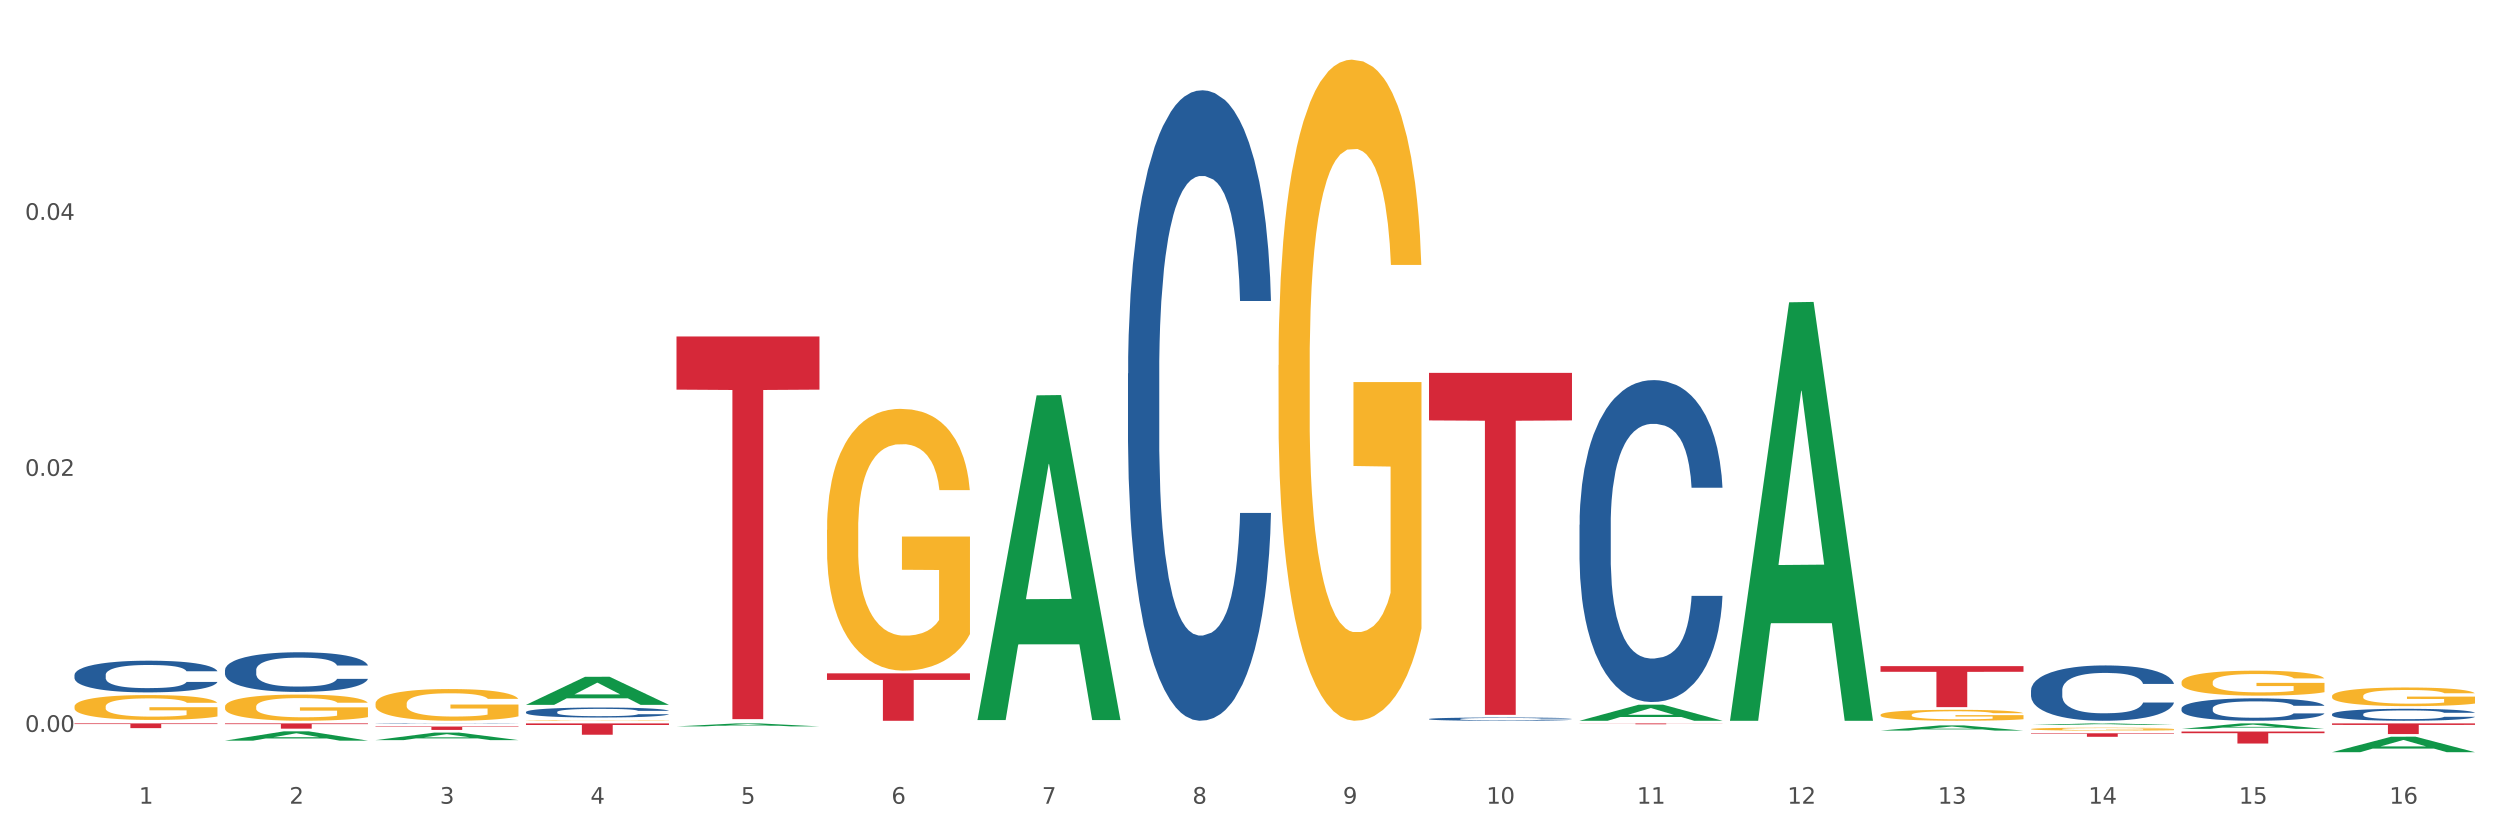 <?xml version="1.0" encoding="utf-8" standalone="no"?>
<!DOCTYPE svg PUBLIC "-//W3C//DTD SVG 1.1//EN"
  "http://www.w3.org/Graphics/SVG/1.1/DTD/svg11.dtd">
<svg xmlns:xlink="http://www.w3.org/1999/xlink" width="1080pt" height="360pt" viewBox="0 0 1080 360" xmlns="http://www.w3.org/2000/svg" version="1.1">
 <rect x="0" y="0" width="1080" height="360" fill="#333333" stroke="none"/>
 <defs>
  <style type="text/css">*{stroke-linejoin: round; stroke-linecap: butt}</style>
 </defs>
 <g id="figure_1">
  <g id="patch_1">
   <path d="M 0 360 
L 1080 360 
L 1080 0 
L 0 0 
z
" style="fill: #ffffff; stroke: #ffffff; stroke-linejoin: miter"/>
  </g>
  <g id="axes_1">
   <g id="matplotlib.axis_1">
    <g id="xtick_1">
     <g id="text_1">
      <!-- 1 -->
      <g style="fill: #4d4d4d" transform="translate(60.004 347.204) scale(0.096 -0.096)">
       <defs>
        <path id="DejaVuSans-31" d="M 794 531 
L 1825 531 
L 1825 4091 
L 703 3866 
L 703 4441 
L 1819 4666 
L 2450 4666 
L 2450 531 
L 3481 531 
L 3481 0 
L 794 0 
L 794 531 
z
" transform="scale(0.016)"/>
       </defs>
       <use xlink:href="#DejaVuSans-31"/>
      </g>
     </g>
    </g>
    <g id="xtick_2">
     <g id="text_2">
      <!-- 2 -->
      <g style="fill: #4d4d4d" transform="translate(125.021 347.204) scale(0.096 -0.096)">
       <defs>
        <path id="DejaVuSans-32" d="M 1228 531 
L 3431 531 
L 3431 0 
L 469 0 
L 469 531 
Q 828 903 1448 1529 
Q 2069 2156 2228 2338 
Q 2531 2678 2651 2914 
Q 2772 3150 2772 3378 
Q 2772 3750 2511 3984 
Q 2250 4219 1831 4219 
Q 1534 4219 1204 4116 
Q 875 4013 500 3803 
L 500 4441 
Q 881 4594 1212 4672 
Q 1544 4750 1819 4750 
Q 2544 4750 2975 4387 
Q 3406 4025 3406 3419 
Q 3406 3131 3298 2873 
Q 3191 2616 2906 2266 
Q 2828 2175 2409 1742 
Q 1991 1309 1228 531 
z
" transform="scale(0.016)"/>
       </defs>
       <use xlink:href="#DejaVuSans-32"/>
      </g>
     </g>
    </g>
    <g id="xtick_3">
     <g id="text_3">
      <!-- 3 -->
      <g style="fill: #4d4d4d" transform="translate(190.039 347.204) scale(0.096 -0.096)">
       <defs>
        <path id="DejaVuSans-33" d="M 2597 2516 
Q 3050 2419 3304 2112 
Q 3559 1806 3559 1356 
Q 3559 666 3084 287 
Q 2609 -91 1734 -91 
Q 1441 -91 1130 -33 
Q 819 25 488 141 
L 488 750 
Q 750 597 1062 519 
Q 1375 441 1716 441 
Q 2309 441 2620 675 
Q 2931 909 2931 1356 
Q 2931 1769 2642 2001 
Q 2353 2234 1838 2234 
L 1294 2234 
L 1294 2753 
L 1863 2753 
Q 2328 2753 2575 2939 
Q 2822 3125 2822 3475 
Q 2822 3834 2567 4026 
Q 2313 4219 1838 4219 
Q 1578 4219 1281 4162 
Q 984 4106 628 3988 
L 628 4550 
Q 988 4650 1302 4700 
Q 1616 4750 1894 4750 
Q 2613 4750 3031 4423 
Q 3450 4097 3450 3541 
Q 3450 3153 3228 2886 
Q 3006 2619 2597 2516 
z
" transform="scale(0.016)"/>
       </defs>
       <use xlink:href="#DejaVuSans-33"/>
      </g>
     </g>
    </g>
    <g id="xtick_4">
     <g id="text_4">
      <!-- 4 -->
      <g style="fill: #4d4d4d" transform="translate(255.056 347.204) scale(0.096 -0.096)">
       <defs>
        <path id="DejaVuSans-34" d="M 2419 4116 
L 825 1625 
L 2419 1625 
L 2419 4116 
z
M 2253 4666 
L 3047 4666 
L 3047 1625 
L 3713 1625 
L 3713 1100 
L 3047 1100 
L 3047 0 
L 2419 0 
L 2419 1100 
L 313 1100 
L 313 1709 
L 2253 4666 
z
" transform="scale(0.016)"/>
       </defs>
       <use xlink:href="#DejaVuSans-34"/>
      </g>
     </g>
    </g>
    <g id="xtick_5">
     <g id="text_5">
      <!-- 5 -->
      <g style="fill: #4d4d4d" transform="translate(320.073 347.204) scale(0.096 -0.096)">
       <defs>
        <path id="DejaVuSans-35" d="M 691 4666 
L 3169 4666 
L 3169 4134 
L 1269 4134 
L 1269 2991 
Q 1406 3038 1543 3061 
Q 1681 3084 1819 3084 
Q 2600 3084 3056 2656 
Q 3513 2228 3513 1497 
Q 3513 744 3044 326 
Q 2575 -91 1722 -91 
Q 1428 -91 1123 -41 
Q 819 9 494 109 
L 494 744 
Q 775 591 1075 516 
Q 1375 441 1709 441 
Q 2250 441 2565 725 
Q 2881 1009 2881 1497 
Q 2881 1984 2565 2268 
Q 2250 2553 1709 2553 
Q 1456 2553 1204 2497 
Q 953 2441 691 2322 
L 691 4666 
z
" transform="scale(0.016)"/>
       </defs>
       <use xlink:href="#DejaVuSans-35"/>
      </g>
     </g>
    </g>
    <g id="xtick_6">
     <g id="text_6">
      <!-- 6 -->
      <g style="fill: #4d4d4d" transform="translate(385.09 347.204) scale(0.096 -0.096)">
       <defs>
        <path id="DejaVuSans-36" d="M 2113 2584 
Q 1688 2584 1439 2293 
Q 1191 2003 1191 1497 
Q 1191 994 1439 701 
Q 1688 409 2113 409 
Q 2538 409 2786 701 
Q 3034 994 3034 1497 
Q 3034 2003 2786 2293 
Q 2538 2584 2113 2584 
z
M 3366 4563 
L 3366 3988 
Q 3128 4100 2886 4159 
Q 2644 4219 2406 4219 
Q 1781 4219 1451 3797 
Q 1122 3375 1075 2522 
Q 1259 2794 1537 2939 
Q 1816 3084 2150 3084 
Q 2853 3084 3261 2657 
Q 3669 2231 3669 1497 
Q 3669 778 3244 343 
Q 2819 -91 2113 -91 
Q 1303 -91 875 529 
Q 447 1150 447 2328 
Q 447 3434 972 4092 
Q 1497 4750 2381 4750 
Q 2619 4750 2861 4703 
Q 3103 4656 3366 4563 
z
" transform="scale(0.016)"/>
       </defs>
       <use xlink:href="#DejaVuSans-36"/>
      </g>
     </g>
    </g>
    <g id="xtick_7">
     <g id="text_7">
      <!-- 7 -->
      <g style="fill: #4d4d4d" transform="translate(450.108 347.204) scale(0.096 -0.096)">
       <defs>
        <path id="DejaVuSans-37" d="M 525 4666 
L 3525 4666 
L 3525 4397 
L 1831 0 
L 1172 0 
L 2766 4134 
L 525 4134 
L 525 4666 
z
" transform="scale(0.016)"/>
       </defs>
       <use xlink:href="#DejaVuSans-37"/>
      </g>
     </g>
    </g>
    <g id="xtick_8">
     <g id="text_8">
      <!-- 8 -->
      <g style="fill: #4d4d4d" transform="translate(515.125 347.204) scale(0.096 -0.096)">
       <defs>
        <path id="DejaVuSans-38" d="M 2034 2216 
Q 1584 2216 1326 1975 
Q 1069 1734 1069 1313 
Q 1069 891 1326 650 
Q 1584 409 2034 409 
Q 2484 409 2743 651 
Q 3003 894 3003 1313 
Q 3003 1734 2745 1975 
Q 2488 2216 2034 2216 
z
M 1403 2484 
Q 997 2584 770 2862 
Q 544 3141 544 3541 
Q 544 4100 942 4425 
Q 1341 4750 2034 4750 
Q 2731 4750 3128 4425 
Q 3525 4100 3525 3541 
Q 3525 3141 3298 2862 
Q 3072 2584 2669 2484 
Q 3125 2378 3379 2068 
Q 3634 1759 3634 1313 
Q 3634 634 3220 271 
Q 2806 -91 2034 -91 
Q 1263 -91 848 271 
Q 434 634 434 1313 
Q 434 1759 690 2068 
Q 947 2378 1403 2484 
z
M 1172 3481 
Q 1172 3119 1398 2916 
Q 1625 2713 2034 2713 
Q 2441 2713 2670 2916 
Q 2900 3119 2900 3481 
Q 2900 3844 2670 4047 
Q 2441 4250 2034 4250 
Q 1625 4250 1398 4047 
Q 1172 3844 1172 3481 
z
" transform="scale(0.016)"/>
       </defs>
       <use xlink:href="#DejaVuSans-38"/>
      </g>
     </g>
    </g>
    <g id="xtick_9">
     <g id="text_9">
      <!-- 9 -->
      <g style="fill: #4d4d4d" transform="translate(580.142 347.204) scale(0.096 -0.096)">
       <defs>
        <path id="DejaVuSans-39" d="M 703 97 
L 703 672 
Q 941 559 1184 500 
Q 1428 441 1663 441 
Q 2288 441 2617 861 
Q 2947 1281 2994 2138 
Q 2813 1869 2534 1725 
Q 2256 1581 1919 1581 
Q 1219 1581 811 2004 
Q 403 2428 403 3163 
Q 403 3881 828 4315 
Q 1253 4750 1959 4750 
Q 2769 4750 3195 4129 
Q 3622 3509 3622 2328 
Q 3622 1225 3098 567 
Q 2575 -91 1691 -91 
Q 1453 -91 1209 -44 
Q 966 3 703 97 
z
M 1959 2075 
Q 2384 2075 2632 2365 
Q 2881 2656 2881 3163 
Q 2881 3666 2632 3958 
Q 2384 4250 1959 4250 
Q 1534 4250 1286 3958 
Q 1038 3666 1038 3163 
Q 1038 2656 1286 2365 
Q 1534 2075 1959 2075 
z
" transform="scale(0.016)"/>
       </defs>
       <use xlink:href="#DejaVuSans-39"/>
      </g>
     </g>
    </g>
    <g id="xtick_10">
     <g id="text_10">
      <!-- 10 -->
      <g style="fill: #4d4d4d" transform="translate(642.105 347.204) scale(0.096 -0.096)">
       <defs>
        <path id="DejaVuSans-30" d="M 2034 4250 
Q 1547 4250 1301 3770 
Q 1056 3291 1056 2328 
Q 1056 1369 1301 889 
Q 1547 409 2034 409 
Q 2525 409 2770 889 
Q 3016 1369 3016 2328 
Q 3016 3291 2770 3770 
Q 2525 4250 2034 4250 
z
M 2034 4750 
Q 2819 4750 3233 4129 
Q 3647 3509 3647 2328 
Q 3647 1150 3233 529 
Q 2819 -91 2034 -91 
Q 1250 -91 836 529 
Q 422 1150 422 2328 
Q 422 3509 836 4129 
Q 1250 4750 2034 4750 
z
" transform="scale(0.016)"/>
       </defs>
       <use xlink:href="#DejaVuSans-31"/>
       <use xlink:href="#DejaVuSans-30" transform="translate(63.623 0)"/>
      </g>
     </g>
    </g>
    <g id="xtick_11">
     <g id="text_11">
      <!-- 11 -->
      <g style="fill: #4d4d4d" transform="translate(707.123 347.204) scale(0.096 -0.096)">
       <use xlink:href="#DejaVuSans-31"/>
       <use xlink:href="#DejaVuSans-31" transform="translate(63.623 0)"/>
      </g>
     </g>
    </g>
    <g id="xtick_12">
     <g id="text_12">
      <!-- 12 -->
      <g style="fill: #4d4d4d" transform="translate(772.14 347.204) scale(0.096 -0.096)">
       <use xlink:href="#DejaVuSans-31"/>
       <use xlink:href="#DejaVuSans-32" transform="translate(63.623 0)"/>
      </g>
     </g>
    </g>
    <g id="xtick_13">
     <g id="text_13">
      <!-- 13 -->
      <g style="fill: #4d4d4d" transform="translate(837.157 347.204) scale(0.096 -0.096)">
       <use xlink:href="#DejaVuSans-31"/>
       <use xlink:href="#DejaVuSans-33" transform="translate(63.623 0)"/>
      </g>
     </g>
    </g>
    <g id="xtick_14">
     <g id="text_14">
      <!-- 14 -->
      <g style="fill: #4d4d4d" transform="translate(902.174 347.204) scale(0.096 -0.096)">
       <use xlink:href="#DejaVuSans-31"/>
       <use xlink:href="#DejaVuSans-34" transform="translate(63.623 0)"/>
      </g>
     </g>
    </g>
    <g id="xtick_15">
     <g id="text_15">
      <!-- 15 -->
      <g style="fill: #4d4d4d" transform="translate(967.192 347.204) scale(0.096 -0.096)">
       <use xlink:href="#DejaVuSans-31"/>
       <use xlink:href="#DejaVuSans-35" transform="translate(63.623 0)"/>
      </g>
     </g>
    </g>
    <g id="xtick_16">
     <g id="text_16">
      <!-- 16 -->
      <g style="fill: #4d4d4d" transform="translate(1032.209 347.204) scale(0.096 -0.096)">
       <use xlink:href="#DejaVuSans-31"/>
       <use xlink:href="#DejaVuSans-36" transform="translate(63.623 0)"/>
      </g>
     </g>
    </g>
    <g id="xtick_17"/>
    <g id="xtick_18"/>
    <g id="xtick_19"/>
    <g id="xtick_20"/>
    <g id="xtick_21"/>
    <g id="xtick_22"/>
    <g id="xtick_23"/>
    <g id="xtick_24"/>
    <g id="xtick_25"/>
    <g id="xtick_26"/>
    <g id="xtick_27"/>
    <g id="xtick_28"/>
    <g id="xtick_29"/>
    <g id="xtick_30"/>
    <g id="xtick_31"/>
   </g>
   <g id="matplotlib.axis_2">
    <g id="ytick_1">
     <g id="text_17">
      <!-- 0.00 -->
      <g style="fill: #4d4d4d" transform="translate(10.8 316.166) scale(0.096 -0.096)">
       <defs>
        <path id="DejaVuSans-2e" d="M 684 794 
L 1344 794 
L 1344 0 
L 684 0 
L 684 794 
z
" transform="scale(0.016)"/>
       </defs>
       <use xlink:href="#DejaVuSans-30"/>
       <use xlink:href="#DejaVuSans-2e" transform="translate(63.623 0)"/>
       <use xlink:href="#DejaVuSans-30" transform="translate(95.41 0)"/>
       <use xlink:href="#DejaVuSans-30" transform="translate(159.033 0)"/>
      </g>
     </g>
    </g>
    <g id="ytick_2">
     <g id="text_18">
      <!-- 0.02 -->
      <g style="fill: #4d4d4d" transform="translate(10.8 205.571) scale(0.096 -0.096)">
       <use xlink:href="#DejaVuSans-30"/>
       <use xlink:href="#DejaVuSans-2e" transform="translate(63.623 0)"/>
       <use xlink:href="#DejaVuSans-30" transform="translate(95.41 0)"/>
       <use xlink:href="#DejaVuSans-32" transform="translate(159.033 0)"/>
      </g>
     </g>
    </g>
    <g id="ytick_3">
     <g id="text_19">
      <!-- 0.04 -->
      <g style="fill: #4d4d4d" transform="translate(10.8 94.976) scale(0.096 -0.096)">
       <use xlink:href="#DejaVuSans-30"/>
       <use xlink:href="#DejaVuSans-2e" transform="translate(63.623 0)"/>
       <use xlink:href="#DejaVuSans-30" transform="translate(95.41 0)"/>
       <use xlink:href="#DejaVuSans-34" transform="translate(159.033 0)"/>
      </g>
     </g>
    </g>
    <g id="ytick_4"/>
    <g id="ytick_5"/>
    <g id="ytick_6"/>
   </g>
   <g id="PolyCollection_1">
    <path d="M 1007.434 324.937 
L 1007.497 324.931 
L 1032.968 318.258 
L 1043.538 318.252 
L 1069.2 324.95 
L 1056.974 324.95 
L 1051.434 323.39 
L 1025.136 323.39 
L 1024.945 323.415 
L 1019.596 324.95 
L 1007.434 324.95 
L 1007.434 324.937 
L 1028.447 322.459 
L 1048.123 322.453 
L 1038.38 319.679 
L 1038.253 319.667 
L 1038.126 319.686 
L 1028.383 322.453 
L 1028.447 322.459 
L 1007.434 324.937 
z
" clip-path="url(#p0ab58c1aba)" style="fill: #109648"/>
    <path d="M 227.227 304.478 
L 227.29 304.467 
L 252.761 292.372 
L 263.331 292.36 
L 288.993 304.501 
L 276.767 304.501 
L 271.227 301.674 
L 244.929 301.674 
L 244.738 301.719 
L 239.389 304.501 
L 227.227 304.501 
L 227.227 304.478 
L 248.24 299.987 
L 267.916 299.975 
L 258.174 294.948 
L 258.046 294.925 
L 257.919 294.959 
L 248.176 299.975 
L 248.24 299.987 
L 227.227 304.478 
z
" clip-path="url(#p0ab58c1aba)" style="fill: #109648"/>
    <path d="M 292.244 313.803 
L 292.308 313.802 
L 317.778 312.52 
L 328.349 312.519 
L 354.01 313.806 
L 341.784 313.806 
L 336.245 313.506 
L 309.946 313.506 
L 309.755 313.511 
L 304.406 313.806 
L 292.244 313.806 
L 292.244 313.803 
L 313.257 313.327 
L 332.933 313.326 
L 323.191 312.793 
L 323.063 312.791 
L 322.936 312.794 
L 313.194 313.326 
L 313.257 313.327 
L 292.244 313.803 
z
" clip-path="url(#p0ab58c1aba)" style="fill: #109648"/>
    <path d="M 292.244 145.347 
L 354.01 145.347 
L 354.01 168.322 
L 329.714 168.477 
L 329.714 310.671 
L 316.394 310.671 
L 316.394 168.477 
L 292.244 168.322 
L 292.244 145.502 
L 292.244 145.347 
z
" clip-path="url(#p0ab58c1aba)" style="fill: #d62839"/>
    <path d="M 162.209 319.728 
L 162.273 319.725 
L 187.744 316.472 
L 198.314 316.469 
L 223.976 319.734 
L 211.75 319.734 
L 206.21 318.974 
L 179.912 318.974 
L 179.721 318.986 
L 174.372 319.734 
L 162.209 319.734 
L 162.209 319.728 
L 183.223 318.52 
L 202.899 318.517 
L 193.156 317.165 
L 193.029 317.159 
L 192.902 317.168 
L 183.159 318.517 
L 183.223 318.52 
L 162.209 319.728 
z
" clip-path="url(#p0ab58c1aba)" style="fill: #109648"/>
    <path d="M 97.192 319.955 
L 97.256 319.951 
L 122.727 315.926 
L 133.297 315.923 
L 158.959 319.963 
L 146.733 319.963 
L 141.193 319.022 
L 114.894 319.022 
L 114.703 319.037 
L 109.354 319.963 
L 97.192 319.963 
L 97.192 319.955 
L 118.206 318.461 
L 137.882 318.457 
L 128.139 316.784 
L 128.012 316.776 
L 127.884 316.788 
L 118.142 318.457 
L 118.206 318.461 
L 97.192 319.955 
z
" clip-path="url(#p0ab58c1aba)" style="fill: #109648"/>
    <path d="M 617.33 161.089 
L 679.097 161.089 
L 679.097 181.619 
L 654.8 181.758 
L 654.8 308.822 
L 641.481 308.822 
L 641.481 181.758 
L 617.33 181.619 
L 617.33 161.228 
L 617.33 161.089 
z
" clip-path="url(#p0ab58c1aba)" style="fill: #d62839"/>
    <path d="M 942.416 314.879 
L 942.48 314.877 
L 967.951 312.521 
L 978.521 312.519 
L 1004.183 314.884 
L 991.957 314.884 
L 986.417 314.333 
L 960.118 314.333 
L 959.927 314.342 
L 954.579 314.884 
L 942.416 314.884 
L 942.416 314.879 
L 963.43 314.005 
L 983.106 314.002 
L 973.363 313.023 
L 973.236 313.019 
L 973.109 313.025 
L 963.366 314.002 
L 963.43 314.005 
L 942.416 314.879 
z
" clip-path="url(#p0ab58c1aba)" style="fill: #109648"/>
    <path d="M 812.382 315.623 
L 812.446 315.621 
L 837.916 313.381 
L 848.487 313.379 
L 874.148 315.627 
L 861.922 315.627 
L 856.382 315.104 
L 830.084 315.104 
L 829.893 315.112 
L 824.544 315.627 
L 812.382 315.627 
L 812.382 315.623 
L 833.395 314.791 
L 853.071 314.789 
L 843.329 313.858 
L 843.201 313.854 
L 843.074 313.86 
L 833.332 314.789 
L 833.395 314.791 
L 812.382 315.623 
z
" clip-path="url(#p0ab58c1aba)" style="fill: #109648"/>
    <path d="M 877.399 313.213 
L 877.463 313.212 
L 902.933 312.52 
L 913.504 312.519 
L 939.166 313.214 
L 926.94 313.214 
L 921.4 313.052 
L 895.101 313.052 
L 894.91 313.055 
L 889.561 313.214 
L 877.399 313.214 
L 877.399 313.213 
L 898.412 312.955 
L 918.089 312.955 
L 908.346 312.667 
L 908.219 312.666 
L 908.091 312.668 
L 898.349 312.955 
L 898.412 312.955 
L 877.399 313.213 
z
" clip-path="url(#p0ab58c1aba)" style="fill: #109648"/>
    <path d="M 682.347 311.359 
L 682.411 311.352 
L 707.882 304.431 
L 718.452 304.424 
L 744.114 311.372 
L 731.888 311.372 
L 726.348 309.754 
L 700.05 309.754 
L 699.859 309.78 
L 694.51 311.372 
L 682.347 311.372 
L 682.347 311.359 
L 703.361 308.789 
L 723.037 308.782 
L 713.294 305.905 
L 713.167 305.892 
L 713.04 305.912 
L 703.297 308.782 
L 703.361 308.789 
L 682.347 311.359 
z
" clip-path="url(#p0ab58c1aba)" style="fill: #109648"/>
    <path d="M 747.365 311.032 
L 747.428 310.862 
L 772.899 130.595 
L 783.469 130.425 
L 809.131 311.372 
L 796.905 311.372 
L 791.365 269.236 
L 765.067 269.236 
L 764.876 269.915 
L 759.527 311.372 
L 747.365 311.372 
L 747.365 311.032 
L 768.378 244.09 
L 788.054 243.92 
L 778.312 168.993 
L 778.184 168.653 
L 778.057 169.163 
L 768.314 243.92 
L 768.378 244.09 
L 747.365 311.032 
z
" clip-path="url(#p0ab58c1aba)" style="fill: #109648"/>
    <path d="M 422.278 310.791 
L 422.342 310.66 
L 447.813 170.787 
L 458.383 170.656 
L 484.045 311.055 
L 471.819 311.055 
L 466.279 278.361 
L 439.981 278.361 
L 439.79 278.888 
L 434.441 311.055 
L 422.278 311.055 
L 422.278 310.791 
L 443.292 258.85 
L 462.968 258.718 
L 453.225 200.581 
L 453.098 200.317 
L 452.971 200.713 
L 443.228 258.718 
L 443.292 258.85 
L 422.278 310.791 
z
" clip-path="url(#p0ab58c1aba)" style="fill: #109648"/>
    <path d="M 682.347 312.519 
L 744.114 312.519 
L 744.114 312.57 
L 719.817 312.571 
L 719.817 312.89 
L 706.498 312.89 
L 706.498 312.571 
L 682.347 312.57 
L 682.347 312.519 
L 682.347 312.519 
z
" clip-path="url(#p0ab58c1aba)" style="fill: #d62839"/>
    <path d="M 357.261 290.876 
L 419.028 290.876 
L 419.028 293.724 
L 394.731 293.744 
L 394.731 311.372 
L 381.412 311.372 
L 381.412 293.744 
L 357.261 293.724 
L 357.261 290.895 
L 357.261 290.876 
z
" clip-path="url(#p0ab58c1aba)" style="fill: #d62839"/>
    <path d="M 32.175 312.519 
L 93.941 312.519 
L 93.941 312.801 
L 69.645 312.803 
L 69.645 314.551 
L 56.325 314.551 
L 56.325 312.803 
L 32.175 312.801 
L 32.175 312.521 
L 32.175 312.519 
z
" clip-path="url(#p0ab58c1aba)" style="fill: #d62839"/>
    <path d="M 1007.434 300.721 
L 1007.507 300.714 
L 1007.507 300.448 
L 1007.652 300.22 
L 1008.382 299.668 
L 1009.475 299.211 
L 1010.278 298.968 
L 1011.08 298.769 
L 1012.028 298.57 
L 1013.195 298.364 
L 1015.309 298.062 
L 1016.622 297.907 
L 1018.226 297.745 
L 1021.143 297.509 
L 1023.258 297.377 
L 1025.446 297.266 
L 1029.019 297.134 
L 1031.353 297.075 
L 1033.832 297.031 
L 1036.822 297.001 
L 1039.083 296.994 
L 1044.041 297.016 
L 1048.271 297.082 
L 1050.313 297.134 
L 1052.938 297.222 
L 1054.324 297.281 
L 1056.584 297.399 
L 1058.918 297.554 
L 1060.522 297.686 
L 1062.929 297.937 
L 1064.752 298.187 
L 1066.429 298.496 
L 1067.304 298.71 
L 1067.96 298.909 
L 1068.544 299.137 
L 1069.127 299.498 
L 1056.001 299.498 
L 1055.49 299.24 
L 1054.688 298.997 
L 1053.521 298.762 
L 1052.5 298.614 
L 1050.75 298.43 
L 1049.146 298.312 
L 1047.469 298.224 
L 1045.427 298.15 
L 1043.823 298.113 
L 1041.562 298.084 
L 1037.114 298.091 
L 1034.124 298.15 
L 1032.082 298.224 
L 1030.769 298.29 
L 1029.602 298.364 
L 1028.29 298.467 
L 1026.758 298.622 
L 1025.665 298.762 
L 1024.571 298.938 
L 1023.696 299.115 
L 1022.893 299.321 
L 1022.237 299.542 
L 1021.727 299.771 
L 1021.289 300.051 
L 1020.925 300.515 
L 1020.925 301.524 
L 1021.07 301.752 
L 1021.435 302.054 
L 1021.873 302.283 
L 1022.602 302.555 
L 1023.258 302.739 
L 1024.498 303.004 
L 1025.883 303.225 
L 1026.977 303.365 
L 1028.071 303.483 
L 1029.967 303.645 
L 1032.082 303.778 
L 1033.905 303.859 
L 1036.384 303.933 
L 1038.062 303.962 
L 1039.52 303.977 
L 1043.093 303.977 
L 1045.646 303.955 
L 1048.49 303.903 
L 1050.677 303.837 
L 1052.5 303.756 
L 1054.542 303.623 
L 1055.855 303.498 
L 1055.855 301.958 
L 1039.812 301.951 
L 1039.812 300.927 
L 1069.2 300.927 
L 1069.2 303.933 
L 1067.96 304.087 
L 1066.575 304.227 
L 1065.116 304.352 
L 1062.929 304.507 
L 1060.303 304.654 
L 1057.97 304.758 
L 1055.49 304.846 
L 1052.573 304.927 
L 1048.781 305.001 
L 1046.448 305.03 
L 1043.531 305.052 
L 1040.103 305.06 
L 1037.114 305.045 
L 1034.197 305.008 
L 1031.134 304.942 
L 1028.144 304.846 
L 1025.883 304.75 
L 1023.623 304.632 
L 1021.216 304.478 
L 1019.32 304.33 
L 1017.862 304.198 
L 1016.257 304.028 
L 1014.507 303.807 
L 1013.195 303.608 
L 1012.028 303.402 
L 1010.788 303.137 
L 1009.913 302.909 
L 1009.038 302.621 
L 1008.527 302.408 
L 1007.944 302.076 
L 1007.507 301.612 
L 1007.434 300.721 
z
" clip-path="url(#p0ab58c1aba)" style="fill: #f7b32b"/>
    <path d="M 942.416 294.72 
L 942.489 294.71 
L 942.489 294.355 
L 942.635 294.049 
L 943.364 293.309 
L 944.458 292.698 
L 945.26 292.372 
L 946.063 292.106 
L 947.011 291.839 
L 948.177 291.563 
L 950.292 291.158 
L 951.605 290.951 
L 953.209 290.734 
L 956.126 290.418 
L 958.241 290.241 
L 960.429 290.093 
L 964.002 289.915 
L 966.335 289.836 
L 968.815 289.777 
L 971.805 289.738 
L 974.065 289.728 
L 979.024 289.757 
L 983.254 289.846 
L 985.296 289.915 
L 987.921 290.034 
L 989.306 290.112 
L 991.567 290.27 
L 993.901 290.478 
L 995.505 290.655 
L 997.911 290.991 
L 999.734 291.326 
L 1001.412 291.74 
L 1002.287 292.027 
L 1002.943 292.293 
L 1003.526 292.599 
L 1004.11 293.082 
L 990.984 293.082 
L 990.473 292.737 
L 989.671 292.411 
L 988.504 292.096 
L 987.483 291.898 
L 985.733 291.652 
L 984.129 291.494 
L 982.451 291.375 
L 980.41 291.277 
L 978.805 291.227 
L 976.545 291.188 
L 972.096 291.198 
L 969.106 291.277 
L 967.065 291.375 
L 965.752 291.464 
L 964.585 291.563 
L 963.273 291.701 
L 961.741 291.908 
L 960.647 292.096 
L 959.553 292.332 
L 958.678 292.569 
L 957.876 292.846 
L 957.22 293.142 
L 956.709 293.447 
L 956.272 293.822 
L 955.907 294.444 
L 955.907 295.796 
L 956.053 296.102 
L 956.418 296.506 
L 956.855 296.812 
L 957.585 297.177 
L 958.241 297.424 
L 959.481 297.779 
L 960.866 298.075 
L 961.96 298.262 
L 963.054 298.42 
L 964.95 298.637 
L 967.065 298.815 
L 968.888 298.923 
L 971.367 299.022 
L 973.044 299.062 
L 974.503 299.081 
L 978.076 299.081 
L 980.628 299.052 
L 983.472 298.983 
L 985.66 298.894 
L 987.483 298.785 
L 989.525 298.608 
L 990.838 298.44 
L 990.838 296.378 
L 974.795 296.368 
L 974.795 294.997 
L 1004.183 294.997 
L 1004.183 299.022 
L 1002.943 299.229 
L 1001.558 299.417 
L 1000.099 299.585 
L 997.911 299.792 
L 995.286 299.989 
L 992.953 300.127 
L 990.473 300.246 
L 987.556 300.354 
L 983.764 300.453 
L 981.431 300.492 
L 978.514 300.522 
L 975.086 300.532 
L 972.096 300.512 
L 969.179 300.463 
L 966.117 300.374 
L 963.127 300.246 
L 960.866 300.117 
L 958.605 299.959 
L 956.199 299.752 
L 954.303 299.555 
L 952.844 299.377 
L 951.24 299.15 
L 949.49 298.854 
L 948.177 298.588 
L 947.011 298.312 
L 945.771 297.957 
L 944.896 297.651 
L 944.021 297.266 
L 943.51 296.98 
L 942.927 296.536 
L 942.489 295.914 
L 942.416 294.72 
z
" clip-path="url(#p0ab58c1aba)" style="fill: #f7b32b"/>
    <path d="M 32.175 305.23 
L 32.248 305.22 
L 32.248 304.867 
L 32.394 304.562 
L 33.123 303.826 
L 34.217 303.217 
L 35.019 302.893 
L 35.821 302.628 
L 36.769 302.363 
L 37.936 302.088 
L 40.051 301.685 
L 41.363 301.479 
L 42.968 301.263 
L 45.885 300.949 
L 47.999 300.772 
L 50.187 300.625 
L 53.76 300.448 
L 56.094 300.369 
L 58.573 300.31 
L 61.563 300.271 
L 63.824 300.261 
L 68.783 300.291 
L 73.012 300.379 
L 75.054 300.448 
L 77.679 300.566 
L 79.065 300.644 
L 81.326 300.801 
L 83.659 301.008 
L 85.263 301.184 
L 87.67 301.518 
L 89.493 301.852 
L 91.17 302.265 
L 92.045 302.549 
L 92.702 302.815 
L 93.285 303.119 
L 93.868 303.6 
L 80.742 303.6 
L 80.232 303.256 
L 79.43 302.932 
L 78.263 302.618 
L 77.242 302.422 
L 75.492 302.176 
L 73.887 302.019 
L 72.21 301.901 
L 70.168 301.803 
L 68.564 301.754 
L 66.303 301.715 
L 61.855 301.725 
L 58.865 301.803 
L 56.823 301.901 
L 55.511 301.99 
L 54.344 302.088 
L 53.031 302.225 
L 51.5 302.432 
L 50.406 302.618 
L 49.312 302.854 
L 48.437 303.089 
L 47.635 303.364 
L 46.979 303.659 
L 46.468 303.963 
L 46.031 304.337 
L 45.666 304.955 
L 45.666 306.301 
L 45.812 306.605 
L 46.176 307.008 
L 46.614 307.312 
L 47.343 307.675 
L 47.999 307.921 
L 49.239 308.274 
L 50.625 308.569 
L 51.719 308.756 
L 52.812 308.913 
L 54.708 309.129 
L 56.823 309.305 
L 58.646 309.413 
L 61.126 309.512 
L 62.803 309.551 
L 64.261 309.571 
L 67.835 309.571 
L 70.387 309.541 
L 73.231 309.472 
L 75.419 309.384 
L 77.242 309.276 
L 79.284 309.099 
L 80.596 308.932 
L 80.596 306.88 
L 64.553 306.87 
L 64.553 305.505 
L 93.941 305.505 
L 93.941 309.512 
L 92.702 309.718 
L 91.316 309.904 
L 89.858 310.071 
L 87.67 310.278 
L 85.045 310.474 
L 82.711 310.611 
L 80.232 310.729 
L 77.315 310.837 
L 73.523 310.936 
L 71.189 310.975 
L 68.272 311.004 
L 64.845 311.014 
L 61.855 310.994 
L 58.938 310.945 
L 55.875 310.857 
L 52.885 310.729 
L 50.625 310.602 
L 48.364 310.445 
L 45.958 310.238 
L 44.062 310.042 
L 42.603 309.865 
L 40.999 309.639 
L 39.249 309.345 
L 37.936 309.08 
L 36.769 308.805 
L 35.529 308.451 
L 34.654 308.147 
L 33.779 307.764 
L 33.269 307.479 
L 32.685 307.037 
L 32.248 306.418 
L 32.175 305.23 
z
" clip-path="url(#p0ab58c1aba)" style="fill: #f7b32b"/>
    <path d="M 97.192 305.284 
L 97.265 305.274 
L 97.265 304.902 
L 97.411 304.581 
L 98.14 303.806 
L 99.234 303.166 
L 100.036 302.824 
L 100.838 302.545 
L 101.786 302.266 
L 102.953 301.977 
L 105.068 301.553 
L 106.381 301.336 
L 107.985 301.109 
L 110.902 300.778 
L 113.017 300.592 
L 115.204 300.437 
L 118.778 300.251 
L 121.111 300.168 
L 123.591 300.106 
L 126.58 300.065 
L 128.841 300.055 
L 133.8 300.086 
L 138.03 300.179 
L 140.071 300.251 
L 142.697 300.375 
L 144.082 300.458 
L 146.343 300.623 
L 148.676 300.84 
L 150.281 301.026 
L 152.687 301.377 
L 154.51 301.729 
L 156.188 302.163 
L 157.063 302.463 
L 157.719 302.742 
L 158.302 303.062 
L 158.886 303.569 
L 145.759 303.569 
L 145.249 303.207 
L 144.447 302.866 
L 143.28 302.535 
L 142.259 302.328 
L 140.509 302.07 
L 138.905 301.905 
L 137.227 301.781 
L 135.185 301.677 
L 133.581 301.626 
L 131.321 301.584 
L 126.872 301.595 
L 123.882 301.677 
L 121.84 301.781 
L 120.528 301.874 
L 119.361 301.977 
L 118.048 302.122 
L 116.517 302.339 
L 115.423 302.535 
L 114.329 302.783 
L 113.454 303.031 
L 112.652 303.321 
L 111.996 303.631 
L 111.485 303.951 
L 111.048 304.344 
L 110.683 304.995 
L 110.683 306.411 
L 110.829 306.731 
L 111.194 307.155 
L 111.631 307.475 
L 112.36 307.858 
L 113.017 308.116 
L 114.256 308.488 
L 115.642 308.798 
L 116.736 308.995 
L 117.83 309.16 
L 119.726 309.387 
L 121.84 309.574 
L 123.664 309.687 
L 126.143 309.791 
L 127.82 309.832 
L 129.279 309.853 
L 132.852 309.853 
L 135.404 309.822 
L 138.248 309.749 
L 140.436 309.656 
L 142.259 309.543 
L 144.301 309.356 
L 145.614 309.181 
L 145.614 307.021 
L 129.57 307.01 
L 129.57 305.574 
L 158.959 305.574 
L 158.959 309.791 
L 157.719 310.008 
L 156.333 310.204 
L 154.875 310.38 
L 152.687 310.597 
L 150.062 310.803 
L 147.728 310.948 
L 145.249 311.072 
L 142.332 311.186 
L 138.54 311.289 
L 136.206 311.331 
L 133.289 311.362 
L 129.862 311.372 
L 126.872 311.351 
L 123.955 311.3 
L 120.892 311.207 
L 117.903 311.072 
L 115.642 310.938 
L 113.381 310.772 
L 110.975 310.555 
L 109.079 310.349 
L 107.62 310.163 
L 106.016 309.925 
L 104.266 309.615 
L 102.953 309.336 
L 101.786 309.046 
L 100.547 308.674 
L 99.672 308.354 
L 98.797 307.951 
L 98.286 307.651 
L 97.703 307.186 
L 97.265 306.535 
L 97.192 305.284 
z
" clip-path="url(#p0ab58c1aba)" style="fill: #f7b32b"/>
    <path d="M 552.313 157.741 
L 552.386 157.48 
L 552.386 148.09 
L 552.532 140.004 
L 553.261 120.442 
L 554.355 104.27 
L 555.157 95.663 
L 555.959 88.62 
L 556.907 81.578 
L 558.074 74.274 
L 560.189 63.58 
L 561.501 58.103 
L 563.106 52.364 
L 566.023 44.018 
L 568.137 39.323 
L 570.325 35.41 
L 573.898 30.715 
L 576.232 28.629 
L 578.711 27.064 
L 581.701 26.02 
L 583.962 25.759 
L 588.921 26.542 
L 593.15 28.889 
L 595.192 30.715 
L 597.817 33.845 
L 599.203 35.932 
L 601.464 40.105 
L 603.797 45.583 
L 605.401 50.278 
L 607.808 59.146 
L 609.631 68.014 
L 611.308 78.969 
L 612.183 86.534 
L 612.84 93.576 
L 613.423 101.662 
L 614.006 114.443 
L 600.88 114.443 
L 600.37 105.314 
L 599.567 96.706 
L 598.401 88.359 
L 597.38 83.143 
L 595.63 76.622 
L 594.025 72.449 
L 592.348 69.319 
L 590.306 66.71 
L 588.702 65.406 
L 586.441 64.363 
L 581.993 64.624 
L 579.003 66.71 
L 576.961 69.319 
L 575.649 71.666 
L 574.482 74.274 
L 573.169 77.926 
L 571.638 83.404 
L 570.544 88.359 
L 569.45 94.619 
L 568.575 100.879 
L 567.773 108.183 
L 567.116 116.008 
L 566.606 124.094 
L 566.168 134.005 
L 565.804 150.438 
L 565.804 186.172 
L 565.95 194.258 
L 566.314 204.952 
L 566.752 213.038 
L 567.481 222.689 
L 568.137 229.209 
L 569.377 238.599 
L 570.763 246.424 
L 571.856 251.38 
L 572.95 255.554 
L 574.846 261.292 
L 576.961 265.987 
L 578.784 268.856 
L 581.264 271.464 
L 582.941 272.508 
L 584.399 273.029 
L 587.973 273.029 
L 590.525 272.247 
L 593.369 270.421 
L 595.557 268.074 
L 597.38 265.204 
L 599.422 260.509 
L 600.734 256.075 
L 600.734 201.561 
L 584.691 201.3 
L 584.691 165.044 
L 614.079 165.044 
L 614.079 271.464 
L 612.84 276.942 
L 611.454 281.898 
L 609.996 286.332 
L 607.808 291.809 
L 605.183 297.026 
L 602.849 300.678 
L 600.37 303.808 
L 597.453 306.677 
L 593.661 309.285 
L 591.327 310.329 
L 588.41 311.111 
L 584.983 311.372 
L 581.993 310.85 
L 579.076 309.546 
L 576.013 307.199 
L 573.023 303.808 
L 570.763 300.417 
L 568.502 296.244 
L 566.096 290.766 
L 564.199 285.549 
L 562.741 280.854 
L 561.137 274.855 
L 559.387 267.03 
L 558.074 259.988 
L 556.907 252.684 
L 555.667 243.294 
L 554.792 235.209 
L 553.917 225.036 
L 553.407 217.472 
L 552.823 205.734 
L 552.386 189.302 
L 552.313 157.741 
z
" clip-path="url(#p0ab58c1aba)" style="fill: #f7b32b"/>
    <path d="M 357.261 228.886 
L 357.334 228.783 
L 357.334 225.064 
L 357.48 221.862 
L 358.209 214.114 
L 359.303 207.71 
L 360.105 204.301 
L 360.907 201.512 
L 361.855 198.723 
L 363.022 195.83 
L 365.137 191.595 
L 366.45 189.426 
L 368.054 187.153 
L 370.971 183.848 
L 373.086 181.988 
L 375.273 180.439 
L 378.847 178.58 
L 381.18 177.753 
L 383.66 177.133 
L 386.649 176.72 
L 388.91 176.617 
L 393.869 176.927 
L 398.098 177.856 
L 400.14 178.58 
L 402.766 179.819 
L 404.151 180.646 
L 406.412 182.298 
L 408.745 184.468 
L 410.35 186.327 
L 412.756 189.839 
L 414.579 193.351 
L 416.256 197.69 
L 417.132 200.685 
L 417.788 203.475 
L 418.371 206.677 
L 418.955 211.738 
L 405.828 211.738 
L 405.318 208.123 
L 404.516 204.714 
L 403.349 201.409 
L 402.328 199.343 
L 400.578 196.76 
L 398.974 195.107 
L 397.296 193.868 
L 395.254 192.835 
L 393.65 192.318 
L 391.39 191.905 
L 386.941 192.008 
L 383.951 192.835 
L 381.909 193.868 
L 380.597 194.797 
L 379.43 195.83 
L 378.117 197.277 
L 376.586 199.446 
L 375.492 201.409 
L 374.398 203.888 
L 373.523 206.367 
L 372.721 209.259 
L 372.065 212.358 
L 371.554 215.561 
L 371.117 219.486 
L 370.752 225.994 
L 370.752 240.146 
L 370.898 243.348 
L 371.263 247.583 
L 371.7 250.785 
L 372.429 254.607 
L 373.086 257.19 
L 374.325 260.909 
L 375.711 264.008 
L 376.805 265.97 
L 377.899 267.623 
L 379.795 269.896 
L 381.909 271.755 
L 383.733 272.891 
L 386.212 273.924 
L 387.889 274.338 
L 389.348 274.544 
L 392.921 274.544 
L 395.473 274.234 
L 398.317 273.511 
L 400.505 272.581 
L 402.328 271.445 
L 404.37 269.586 
L 405.683 267.83 
L 405.683 246.24 
L 389.639 246.137 
L 389.639 231.778 
L 419.028 231.778 
L 419.028 273.924 
L 417.788 276.094 
L 416.402 278.056 
L 414.944 279.812 
L 412.756 281.982 
L 410.131 284.048 
L 407.797 285.494 
L 405.318 286.733 
L 402.401 287.87 
L 398.609 288.903 
L 396.275 289.316 
L 393.358 289.626 
L 389.931 289.729 
L 386.941 289.522 
L 384.024 289.006 
L 380.961 288.076 
L 377.972 286.733 
L 375.711 285.39 
L 373.45 283.738 
L 371.044 281.568 
L 369.148 279.502 
L 367.689 277.643 
L 366.085 275.267 
L 364.335 272.168 
L 363.022 269.379 
L 361.855 266.487 
L 360.616 262.768 
L 359.741 259.566 
L 358.866 255.537 
L 358.355 252.541 
L 357.772 247.893 
L 357.334 241.385 
L 357.261 228.886 
z
" clip-path="url(#p0ab58c1aba)" style="fill: #f7b32b"/>
    <path d="M 162.209 303.997 
L 162.282 303.984 
L 162.282 303.533 
L 162.428 303.145 
L 163.157 302.206 
L 164.251 301.43 
L 165.054 301.017 
L 165.856 300.679 
L 166.804 300.341 
L 167.97 299.99 
L 170.085 299.477 
L 171.398 299.214 
L 173.002 298.938 
L 175.919 298.537 
L 178.034 298.312 
L 180.222 298.124 
L 183.795 297.899 
L 186.128 297.799 
L 188.608 297.724 
L 191.598 297.673 
L 193.858 297.661 
L 198.817 297.698 
L 203.047 297.811 
L 205.089 297.899 
L 207.714 298.049 
L 209.099 298.149 
L 211.36 298.35 
L 213.694 298.613 
L 215.298 298.838 
L 217.704 299.264 
L 219.528 299.689 
L 221.205 300.215 
L 222.08 300.578 
L 222.736 300.916 
L 223.32 301.305 
L 223.903 301.918 
L 210.777 301.918 
L 210.266 301.48 
L 209.464 301.067 
L 208.297 300.666 
L 207.276 300.416 
L 205.526 300.103 
L 203.922 299.902 
L 202.245 299.752 
L 200.203 299.627 
L 198.598 299.564 
L 196.338 299.514 
L 191.889 299.527 
L 188.9 299.627 
L 186.858 299.752 
L 185.545 299.865 
L 184.378 299.99 
L 183.066 300.165 
L 181.534 300.428 
L 180.44 300.666 
L 179.347 300.967 
L 178.471 301.267 
L 177.669 301.618 
L 177.013 301.993 
L 176.503 302.381 
L 176.065 302.857 
L 175.7 303.646 
L 175.7 305.362 
L 175.846 305.75 
L 176.211 306.263 
L 176.648 306.651 
L 177.378 307.115 
L 178.034 307.428 
L 179.274 307.878 
L 180.659 308.254 
L 181.753 308.492 
L 182.847 308.692 
L 184.743 308.968 
L 186.858 309.193 
L 188.681 309.331 
L 191.16 309.456 
L 192.837 309.506 
L 194.296 309.531 
L 197.869 309.531 
L 200.422 309.494 
L 203.266 309.406 
L 205.453 309.293 
L 207.276 309.156 
L 209.318 308.93 
L 210.631 308.717 
L 210.631 306.1 
L 194.588 306.088 
L 194.588 304.347 
L 223.976 304.347 
L 223.976 309.456 
L 222.736 309.719 
L 221.351 309.957 
L 219.892 310.17 
L 217.704 310.433 
L 215.079 310.683 
L 212.746 310.859 
L 210.266 311.009 
L 207.349 311.147 
L 203.557 311.272 
L 201.224 311.322 
L 198.307 311.359 
L 194.879 311.372 
L 191.889 311.347 
L 188.972 311.284 
L 185.91 311.172 
L 182.92 311.009 
L 180.659 310.846 
L 178.399 310.646 
L 175.992 310.383 
L 174.096 310.132 
L 172.638 309.907 
L 171.033 309.619 
L 169.283 309.243 
L 167.97 308.905 
L 166.804 308.555 
L 165.564 308.104 
L 164.689 307.716 
L 163.814 307.227 
L 163.303 306.864 
L 162.72 306.301 
L 162.282 305.512 
L 162.209 303.997 
z
" clip-path="url(#p0ab58c1aba)" style="fill: #f7b32b"/>
    <path d="M 227.227 311.236 
L 227.3 311.235 
L 227.3 311.227 
L 227.445 311.22 
L 228.175 311.202 
L 229.269 311.188 
L 230.071 311.18 
L 230.873 311.174 
L 231.821 311.168 
L 232.988 311.161 
L 235.102 311.152 
L 236.415 311.147 
L 238.019 311.142 
L 240.936 311.135 
L 243.051 311.13 
L 245.239 311.127 
L 248.812 311.123 
L 251.146 311.121 
L 253.625 311.12 
L 256.615 311.119 
L 258.876 311.118 
L 263.834 311.119 
L 268.064 311.121 
L 270.106 311.123 
L 272.731 311.126 
L 274.117 311.127 
L 276.377 311.131 
L 278.711 311.136 
L 280.315 311.14 
L 282.722 311.148 
L 284.545 311.156 
L 286.222 311.166 
L 287.097 311.172 
L 287.753 311.179 
L 288.337 311.186 
L 288.92 311.197 
L 275.794 311.197 
L 275.283 311.189 
L 274.481 311.181 
L 273.315 311.174 
L 272.294 311.169 
L 270.543 311.164 
L 268.939 311.16 
L 267.262 311.157 
L 265.22 311.155 
L 263.616 311.154 
L 261.355 311.153 
L 256.907 311.153 
L 253.917 311.155 
L 251.875 311.157 
L 250.562 311.159 
L 249.396 311.161 
L 248.083 311.165 
L 246.552 311.17 
L 245.458 311.174 
L 244.364 311.179 
L 243.489 311.185 
L 242.687 311.192 
L 242.03 311.198 
L 241.52 311.206 
L 241.082 311.214 
L 240.718 311.229 
L 240.718 311.261 
L 240.863 311.268 
L 241.228 311.277 
L 241.666 311.285 
L 242.395 311.293 
L 243.051 311.299 
L 244.291 311.307 
L 245.676 311.314 
L 246.77 311.319 
L 247.864 311.322 
L 249.76 311.327 
L 251.875 311.332 
L 253.698 311.334 
L 256.177 311.336 
L 257.855 311.337 
L 259.313 311.338 
L 262.886 311.338 
L 265.439 311.337 
L 268.283 311.336 
L 270.47 311.333 
L 272.294 311.331 
L 274.335 311.327 
L 275.648 311.323 
L 275.648 311.274 
L 259.605 311.274 
L 259.605 311.242 
L 288.993 311.242 
L 288.993 311.336 
L 287.753 311.341 
L 286.368 311.346 
L 284.909 311.35 
L 282.722 311.355 
L 280.096 311.359 
L 277.763 311.362 
L 275.283 311.365 
L 272.366 311.368 
L 268.574 311.37 
L 266.241 311.371 
L 263.324 311.372 
L 259.897 311.372 
L 256.907 311.371 
L 253.99 311.37 
L 250.927 311.368 
L 247.937 311.365 
L 245.676 311.362 
L 243.416 311.358 
L 241.009 311.354 
L 239.113 311.349 
L 237.655 311.345 
L 236.05 311.339 
L 234.3 311.333 
L 232.988 311.326 
L 231.821 311.32 
L 230.581 311.311 
L 229.706 311.304 
L 228.831 311.295 
L 228.321 311.289 
L 227.737 311.278 
L 227.3 311.264 
L 227.227 311.236 
z
" clip-path="url(#p0ab58c1aba)" style="fill: #f7b32b"/>
    <path d="M 227.227 312.519 
L 288.993 312.519 
L 288.993 313.198 
L 264.696 313.203 
L 264.696 317.406 
L 251.377 317.406 
L 251.377 313.203 
L 227.227 313.198 
L 227.227 312.524 
L 227.227 312.519 
z
" clip-path="url(#p0ab58c1aba)" style="fill: #d62839"/>
    <path d="M 162.209 313.859 
L 223.976 313.859 
L 223.976 314.063 
L 199.679 314.064 
L 199.679 315.322 
L 186.36 315.322 
L 186.36 314.064 
L 162.209 314.063 
L 162.209 313.861 
L 162.209 313.859 
z
" clip-path="url(#p0ab58c1aba)" style="fill: #d62839"/>
    <path d="M 812.382 308.823 
L 812.455 308.818 
L 812.455 308.663 
L 812.601 308.528 
L 813.33 308.204 
L 814.424 307.935 
L 815.226 307.793 
L 816.028 307.676 
L 816.976 307.559 
L 818.143 307.438 
L 820.258 307.26 
L 821.57 307.169 
L 823.175 307.074 
L 826.092 306.936 
L 828.206 306.858 
L 830.394 306.793 
L 833.967 306.715 
L 836.301 306.68 
L 838.78 306.654 
L 841.77 306.637 
L 844.031 306.633 
L 848.99 306.646 
L 853.219 306.685 
L 855.261 306.715 
L 857.886 306.767 
L 859.272 306.801 
L 861.532 306.871 
L 863.866 306.962 
L 865.47 307.04 
L 867.877 307.187 
L 869.7 307.334 
L 871.377 307.516 
L 872.252 307.641 
L 872.909 307.758 
L 873.492 307.892 
L 874.075 308.104 
L 860.949 308.104 
L 860.439 307.953 
L 859.636 307.81 
L 858.47 307.671 
L 857.449 307.585 
L 855.699 307.477 
L 854.094 307.407 
L 852.417 307.355 
L 850.375 307.312 
L 848.771 307.291 
L 846.51 307.273 
L 842.062 307.278 
L 839.072 307.312 
L 837.03 307.355 
L 835.717 307.394 
L 834.551 307.438 
L 833.238 307.498 
L 831.707 307.589 
L 830.613 307.671 
L 829.519 307.775 
L 828.644 307.879 
L 827.842 308 
L 827.185 308.13 
L 826.675 308.264 
L 826.237 308.429 
L 825.873 308.701 
L 825.873 309.294 
L 826.019 309.429 
L 826.383 309.606 
L 826.821 309.74 
L 827.55 309.9 
L 828.206 310.009 
L 829.446 310.164 
L 830.832 310.294 
L 831.925 310.376 
L 833.019 310.446 
L 834.915 310.541 
L 837.03 310.619 
L 838.853 310.666 
L 841.333 310.71 
L 843.01 310.727 
L 844.468 310.736 
L 848.042 310.736 
L 850.594 310.723 
L 853.438 310.692 
L 855.626 310.653 
L 857.449 310.606 
L 859.491 310.528 
L 860.803 310.454 
L 860.803 309.55 
L 844.76 309.545 
L 844.76 308.944 
L 874.148 308.944 
L 874.148 310.71 
L 872.909 310.801 
L 871.523 310.883 
L 870.065 310.956 
L 867.877 311.047 
L 865.252 311.134 
L 862.918 311.194 
L 860.439 311.246 
L 857.522 311.294 
L 853.73 311.337 
L 851.396 311.355 
L 848.479 311.368 
L 845.052 311.372 
L 842.062 311.363 
L 839.145 311.342 
L 836.082 311.303 
L 833.092 311.246 
L 830.832 311.19 
L 828.571 311.121 
L 826.164 311.03 
L 824.268 310.943 
L 822.81 310.866 
L 821.206 310.766 
L 819.455 310.636 
L 818.143 310.519 
L 816.976 310.398 
L 815.736 310.242 
L 814.861 310.108 
L 813.986 309.939 
L 813.476 309.814 
L 812.892 309.619 
L 812.455 309.346 
L 812.382 308.823 
z
" clip-path="url(#p0ab58c1aba)" style="fill: #f7b32b"/>
    <path d="M 877.399 314.948 
L 877.472 314.946 
L 877.472 314.905 
L 877.618 314.869 
L 878.347 314.782 
L 879.441 314.71 
L 880.243 314.672 
L 881.045 314.64 
L 881.993 314.609 
L 883.16 314.577 
L 885.275 314.529 
L 886.588 314.505 
L 888.192 314.479 
L 891.109 314.442 
L 893.224 314.421 
L 895.411 314.404 
L 898.985 314.383 
L 901.318 314.374 
L 903.798 314.367 
L 906.787 314.362 
L 909.048 314.361 
L 914.007 314.364 
L 918.236 314.375 
L 920.278 314.383 
L 922.904 314.397 
L 924.289 314.406 
L 926.55 314.425 
L 928.883 314.449 
L 930.488 314.47 
L 932.894 314.509 
L 934.717 314.549 
L 936.394 314.597 
L 937.27 314.631 
L 937.926 314.662 
L 938.509 314.698 
L 939.093 314.755 
L 925.966 314.755 
L 925.456 314.715 
L 924.654 314.676 
L 923.487 314.639 
L 922.466 314.616 
L 920.716 314.587 
L 919.111 314.568 
L 917.434 314.555 
L 915.392 314.543 
L 913.788 314.537 
L 911.527 314.533 
L 907.079 314.534 
L 904.089 314.543 
L 902.047 314.555 
L 900.735 314.565 
L 899.568 314.577 
L 898.255 314.593 
L 896.724 314.617 
L 895.63 314.639 
L 894.536 314.667 
L 893.661 314.695 
L 892.859 314.727 
L 892.203 314.762 
L 891.692 314.798 
L 891.255 314.842 
L 890.89 314.915 
L 890.89 315.074 
L 891.036 315.11 
L 891.4 315.157 
L 891.838 315.193 
L 892.567 315.236 
L 893.224 315.265 
L 894.463 315.307 
L 895.849 315.342 
L 896.943 315.364 
L 898.037 315.382 
L 899.933 315.408 
L 902.047 315.429 
L 903.87 315.441 
L 906.35 315.453 
L 908.027 315.458 
L 909.486 315.46 
L 913.059 315.46 
L 915.611 315.456 
L 918.455 315.448 
L 920.643 315.438 
L 922.466 315.425 
L 924.508 315.404 
L 925.82 315.385 
L 925.82 315.142 
L 909.777 315.141 
L 909.777 314.98 
L 939.166 314.98 
L 939.166 315.453 
L 937.926 315.477 
L 936.54 315.499 
L 935.082 315.519 
L 932.894 315.543 
L 930.269 315.567 
L 927.935 315.583 
L 925.456 315.597 
L 922.539 315.609 
L 918.747 315.621 
L 916.413 315.626 
L 913.496 315.629 
L 910.069 315.63 
L 907.079 315.628 
L 904.162 315.622 
L 901.099 315.612 
L 898.109 315.597 
L 895.849 315.582 
L 893.588 315.563 
L 891.182 315.539 
L 889.286 315.516 
L 887.827 315.495 
L 886.223 315.468 
L 884.473 315.433 
L 883.16 315.402 
L 881.993 315.369 
L 880.754 315.328 
L 879.879 315.292 
L 879.003 315.247 
L 878.493 315.213 
L 877.91 315.161 
L 877.472 315.088 
L 877.399 314.948 
z
" clip-path="url(#p0ab58c1aba)" style="fill: #f7b32b"/>
    <path d="M 97.192 312.519 
L 158.959 312.519 
L 158.959 312.833 
L 134.662 312.835 
L 134.662 314.776 
L 121.343 314.776 
L 121.343 312.835 
L 97.192 312.833 
L 97.192 312.521 
L 97.192 312.519 
z
" clip-path="url(#p0ab58c1aba)" style="fill: #d62839"/>
    <path d="M 942.416 316.031 
L 1004.183 316.031 
L 1004.183 316.75 
L 979.886 316.754 
L 979.886 321.202 
L 966.567 321.202 
L 966.567 316.754 
L 942.416 316.75 
L 942.416 316.036 
L 942.416 316.031 
z
" clip-path="url(#p0ab58c1aba)" style="fill: #d62839"/>
    <path d="M 877.399 316.777 
L 939.166 316.777 
L 939.166 316.989 
L 914.869 316.991 
L 914.869 318.301 
L 901.549 318.301 
L 901.549 316.991 
L 877.399 316.989 
L 877.399 316.779 
L 877.399 316.777 
z
" clip-path="url(#p0ab58c1aba)" style="fill: #d62839"/>
    <path d="M 812.382 287.757 
L 874.148 287.757 
L 874.148 290.221 
L 849.852 290.237 
L 849.852 305.486 
L 836.532 305.486 
L 836.532 290.237 
L 812.382 290.221 
L 812.382 287.774 
L 812.382 287.757 
z
" clip-path="url(#p0ab58c1aba)" style="fill: #d62839"/>
    <path d="M 877.399 298.206 
L 877.472 298.184 
L 877.472 297.573 
L 877.691 296.743 
L 878.494 295.215 
L 879.516 294.058 
L 881.269 292.704 
L 882.218 292.136 
L 883.459 291.503 
L 886.014 290.477 
L 888.935 289.604 
L 890.979 289.123 
L 892.512 288.818 
L 895.944 288.272 
L 897.915 288.032 
L 899.959 287.835 
L 901.711 287.704 
L 904.632 287.551 
L 906.968 287.486 
L 909.67 287.464 
L 911.933 287.486 
L 914.926 287.573 
L 919.307 287.835 
L 920.986 287.988 
L 923.249 288.25 
L 925.586 288.599 
L 927.484 288.949 
L 929.674 289.451 
L 931.938 290.106 
L 934.128 290.936 
L 935.661 291.7 
L 936.902 292.508 
L 937.997 293.49 
L 938.8 294.56 
L 939.166 295.455 
L 925.805 295.455 
L 925.44 294.647 
L 924.71 293.774 
L 923.979 293.184 
L 923.176 292.704 
L 921.935 292.158 
L 920.84 291.809 
L 919.015 291.394 
L 917.336 291.132 
L 915.948 290.979 
L 914.269 290.848 
L 910.692 290.717 
L 908.136 290.717 
L 906.53 290.761 
L 904.559 290.87 
L 902.88 291.023 
L 900.908 291.285 
L 899.375 291.569 
L 897.842 291.94 
L 896.966 292.202 
L 895.652 292.682 
L 894.775 293.075 
L 893.607 293.752 
L 892.95 294.232 
L 891.782 295.477 
L 891.271 296.394 
L 891.052 297.027 
L 890.906 297.726 
L 890.906 301.132 
L 891.344 302.66 
L 891.709 303.315 
L 892.293 304.058 
L 893.388 305.018 
L 894.995 305.957 
L 896.674 306.634 
L 898.061 307.049 
L 899.375 307.355 
L 900.689 307.595 
L 902.296 307.813 
L 903.61 307.944 
L 905.581 308.075 
L 907.917 308.141 
L 909.743 308.141 
L 913.466 308.031 
L 915.145 307.922 
L 916.751 307.769 
L 918.504 307.529 
L 919.891 307.267 
L 920.694 307.071 
L 922.008 306.656 
L 923.03 306.219 
L 923.906 305.717 
L 924.491 305.28 
L 925.148 304.625 
L 925.659 303.883 
L 925.805 303.49 
L 939.166 303.49 
L 938.873 304.276 
L 938.362 305.04 
L 937.34 306.066 
L 936.537 306.656 
L 935.296 307.376 
L 933.982 307.988 
L 932.157 308.665 
L 930.477 309.167 
L 928.725 309.603 
L 926.827 309.996 
L 923.395 310.542 
L 922.154 310.695 
L 919.526 310.957 
L 917.482 311.11 
L 914.488 311.263 
L 911.422 311.35 
L 908.209 311.372 
L 905.362 311.328 
L 902.223 311.197 
L 900.251 311.066 
L 898.061 310.87 
L 895.506 310.564 
L 893.096 310.193 
L 890.833 309.756 
L 888.716 309.254 
L 886.744 308.686 
L 884.189 307.748 
L 882.291 306.83 
L 880.904 305.979 
L 879.954 305.258 
L 879.005 304.341 
L 878.494 303.708 
L 877.691 302.18 
L 877.399 300.761 
L 877.399 298.206 
z
" clip-path="url(#p0ab58c1aba)" style="fill: #255c99"/>
    <path d="M 682.347 226.69 
L 682.42 226.563 
L 682.42 223.007 
L 682.639 218.18 
L 683.443 209.29 
L 684.465 202.558 
L 686.217 194.683 
L 687.166 191.381 
L 688.407 187.698 
L 690.963 181.728 
L 693.883 176.648 
L 695.927 173.854 
L 697.46 172.075 
L 700.892 168.9 
L 702.863 167.503 
L 704.907 166.36 
L 706.66 165.598 
L 709.58 164.709 
L 711.916 164.328 
L 714.618 164.201 
L 716.881 164.328 
L 719.875 164.836 
L 724.255 166.36 
L 725.934 167.249 
L 728.198 168.773 
L 730.534 170.805 
L 732.432 172.837 
L 734.623 175.759 
L 736.886 179.569 
L 739.076 184.395 
L 740.609 188.841 
L 741.85 193.54 
L 742.946 199.256 
L 743.749 205.479 
L 744.114 210.687 
L 730.753 210.687 
L 730.388 205.987 
L 729.658 200.907 
L 728.928 197.478 
L 728.125 194.683 
L 726.883 191.508 
L 725.788 189.476 
L 723.963 187.063 
L 722.284 185.539 
L 720.897 184.649 
L 719.217 183.887 
L 715.64 183.125 
L 713.085 183.125 
L 711.478 183.379 
L 709.507 184.014 
L 707.828 184.903 
L 705.857 186.428 
L 704.323 188.079 
L 702.79 190.238 
L 701.914 191.762 
L 700.6 194.556 
L 699.724 196.842 
L 698.556 200.78 
L 697.899 203.574 
L 696.73 210.814 
L 696.219 216.148 
L 696 219.831 
L 695.854 223.896 
L 695.854 243.709 
L 696.292 252.6 
L 696.657 256.41 
L 697.241 260.729 
L 698.337 266.317 
L 699.943 271.779 
L 701.622 275.716 
L 703.009 278.129 
L 704.323 279.907 
L 705.638 281.305 
L 707.244 282.575 
L 708.558 283.337 
L 710.529 284.099 
L 712.866 284.48 
L 714.691 284.48 
L 718.414 283.845 
L 720.094 283.21 
L 721.7 282.321 
L 723.452 280.924 
L 724.839 279.399 
L 725.642 278.256 
L 726.956 275.843 
L 727.979 273.303 
L 728.855 270.382 
L 729.439 267.841 
L 730.096 264.031 
L 730.607 259.713 
L 730.753 257.427 
L 744.114 257.427 
L 743.822 261.999 
L 743.311 266.444 
L 742.289 272.414 
L 741.485 275.843 
L 740.244 280.034 
L 738.93 283.591 
L 737.105 287.528 
L 735.426 290.449 
L 733.673 292.99 
L 731.775 295.276 
L 728.344 298.451 
L 727.102 299.34 
L 724.474 300.864 
L 722.43 301.753 
L 719.436 302.642 
L 716.37 303.15 
L 713.158 303.277 
L 710.31 303.023 
L 707.171 302.261 
L 705.2 301.499 
L 703.009 300.356 
L 700.454 298.578 
L 698.045 296.419 
L 695.781 293.879 
L 693.664 290.957 
L 691.693 287.655 
L 689.137 282.194 
L 687.239 276.859 
L 685.852 271.906 
L 684.903 267.714 
L 683.954 262.38 
L 683.443 258.697 
L 682.639 249.806 
L 682.347 241.55 
L 682.347 226.69 
z
" clip-path="url(#p0ab58c1aba)" style="fill: #255c99"/>
    <path d="M 1007.434 308.527 
L 1007.507 308.523 
L 1007.507 308.391 
L 1007.726 308.211 
L 1008.529 307.881 
L 1009.551 307.631 
L 1011.303 307.339 
L 1012.252 307.216 
L 1013.493 307.079 
L 1016.049 306.858 
L 1018.969 306.669 
L 1021.013 306.565 
L 1022.547 306.499 
L 1025.978 306.381 
L 1027.949 306.329 
L 1029.994 306.287 
L 1031.746 306.259 
L 1034.666 306.225 
L 1037.003 306.211 
L 1039.704 306.207 
L 1041.967 306.211 
L 1044.961 306.23 
L 1049.341 306.287 
L 1051.021 306.32 
L 1053.284 306.376 
L 1055.62 306.452 
L 1057.518 306.527 
L 1059.709 306.636 
L 1061.972 306.777 
L 1064.162 306.957 
L 1065.696 307.122 
L 1066.937 307.296 
L 1068.032 307.509 
L 1068.835 307.74 
L 1069.2 307.933 
L 1055.839 307.933 
L 1055.474 307.759 
L 1054.744 307.57 
L 1054.014 307.443 
L 1053.211 307.339 
L 1051.97 307.221 
L 1050.875 307.145 
L 1049.049 307.056 
L 1047.37 306.999 
L 1045.983 306.966 
L 1044.304 306.938 
L 1040.726 306.909 
L 1038.171 306.909 
L 1036.565 306.919 
L 1034.593 306.942 
L 1032.914 306.976 
L 1030.943 307.032 
L 1029.41 307.093 
L 1027.876 307.174 
L 1027 307.23 
L 1025.686 307.334 
L 1024.81 307.419 
L 1023.642 307.565 
L 1022.985 307.669 
L 1021.817 307.938 
L 1021.306 308.136 
L 1021.086 308.273 
L 1020.94 308.424 
L 1020.94 309.16 
L 1021.379 309.49 
L 1021.744 309.631 
L 1022.328 309.792 
L 1023.423 309.999 
L 1025.029 310.202 
L 1026.708 310.348 
L 1028.095 310.438 
L 1029.41 310.504 
L 1030.724 310.556 
L 1032.33 310.603 
L 1033.644 310.631 
L 1035.615 310.66 
L 1037.952 310.674 
L 1039.777 310.674 
L 1043.501 310.65 
L 1045.18 310.627 
L 1046.786 310.594 
L 1048.538 310.542 
L 1049.925 310.485 
L 1050.728 310.443 
L 1052.043 310.353 
L 1053.065 310.259 
L 1053.941 310.15 
L 1054.525 310.056 
L 1055.182 309.914 
L 1055.693 309.754 
L 1055.839 309.669 
L 1069.2 309.669 
L 1068.908 309.839 
L 1068.397 310.004 
L 1067.375 310.226 
L 1066.572 310.353 
L 1065.33 310.509 
L 1064.016 310.641 
L 1062.191 310.787 
L 1060.512 310.895 
L 1058.76 310.99 
L 1056.861 311.075 
L 1053.43 311.193 
L 1052.189 311.226 
L 1049.56 311.282 
L 1047.516 311.315 
L 1044.523 311.348 
L 1041.456 311.367 
L 1038.244 311.372 
L 1035.396 311.362 
L 1032.257 311.334 
L 1030.286 311.306 
L 1028.095 311.263 
L 1025.54 311.197 
L 1023.131 311.117 
L 1020.867 311.023 
L 1018.75 310.914 
L 1016.779 310.792 
L 1014.224 310.589 
L 1012.325 310.391 
L 1010.938 310.207 
L 1009.989 310.051 
L 1009.04 309.853 
L 1008.529 309.716 
L 1007.726 309.386 
L 1007.434 309.079 
L 1007.434 308.527 
z
" clip-path="url(#p0ab58c1aba)" style="fill: #255c99"/>
    <path d="M 942.416 306.034 
L 942.489 306.025 
L 942.489 305.777 
L 942.708 305.441 
L 943.512 304.821 
L 944.534 304.352 
L 946.286 303.803 
L 947.235 303.573 
L 948.476 303.316 
L 951.032 302.9 
L 953.952 302.546 
L 955.996 302.352 
L 957.529 302.228 
L 960.961 302.006 
L 962.932 301.909 
L 964.976 301.829 
L 966.729 301.776 
L 969.649 301.714 
L 971.985 301.688 
L 974.687 301.679 
L 976.95 301.688 
L 979.943 301.723 
L 984.324 301.829 
L 986.003 301.891 
L 988.267 301.997 
L 990.603 302.139 
L 992.501 302.281 
L 994.691 302.484 
L 996.955 302.75 
L 999.145 303.086 
L 1000.678 303.396 
L 1001.919 303.724 
L 1003.015 304.122 
L 1003.818 304.556 
L 1004.183 304.919 
L 990.822 304.919 
L 990.457 304.591 
L 989.727 304.237 
L 988.997 303.998 
L 988.194 303.803 
L 986.952 303.582 
L 985.857 303.44 
L 984.032 303.272 
L 982.353 303.166 
L 980.966 303.104 
L 979.286 303.051 
L 975.709 302.998 
L 973.154 302.998 
L 971.547 303.015 
L 969.576 303.06 
L 967.897 303.122 
L 965.926 303.228 
L 964.392 303.343 
L 962.859 303.493 
L 961.983 303.6 
L 960.669 303.794 
L 959.793 303.954 
L 958.625 304.228 
L 957.967 304.423 
L 956.799 304.928 
L 956.288 305.299 
L 956.069 305.556 
L 955.923 305.839 
L 955.923 307.22 
L 956.361 307.84 
L 956.726 308.105 
L 957.31 308.406 
L 958.406 308.796 
L 960.012 309.177 
L 961.691 309.451 
L 963.078 309.619 
L 964.392 309.743 
L 965.707 309.84 
L 967.313 309.929 
L 968.627 309.982 
L 970.598 310.035 
L 972.935 310.062 
L 974.76 310.062 
L 978.483 310.018 
L 980.163 309.973 
L 981.769 309.911 
L 983.521 309.814 
L 984.908 309.708 
L 985.711 309.628 
L 987.025 309.46 
L 988.048 309.283 
L 988.924 309.079 
L 989.508 308.902 
L 990.165 308.637 
L 990.676 308.336 
L 990.822 308.176 
L 1004.183 308.176 
L 1003.891 308.495 
L 1003.38 308.805 
L 1002.358 309.221 
L 1001.554 309.46 
L 1000.313 309.752 
L 998.999 310 
L 997.174 310.274 
L 995.495 310.478 
L 993.742 310.655 
L 991.844 310.814 
L 988.413 311.036 
L 987.171 311.097 
L 984.543 311.204 
L 982.499 311.266 
L 979.505 311.328 
L 976.439 311.363 
L 973.227 311.372 
L 970.379 311.354 
L 967.24 311.301 
L 965.268 311.248 
L 963.078 311.168 
L 960.523 311.044 
L 958.114 310.894 
L 955.85 310.717 
L 953.733 310.513 
L 951.762 310.283 
L 949.206 309.902 
L 947.308 309.531 
L 945.921 309.185 
L 944.972 308.893 
L 944.023 308.521 
L 943.512 308.265 
L 942.708 307.645 
L 942.416 307.07 
L 942.416 306.034 
z
" clip-path="url(#p0ab58c1aba)" style="fill: #255c99"/>
    <path d="M 97.192 289.473 
L 97.265 289.458 
L 97.265 289.02 
L 97.484 288.425 
L 98.287 287.33 
L 99.31 286.501 
L 101.062 285.531 
L 102.011 285.124 
L 103.252 284.67 
L 105.807 283.935 
L 108.728 283.309 
L 110.772 282.965 
L 112.305 282.746 
L 115.737 282.355 
L 117.708 282.183 
L 119.752 282.042 
L 121.505 281.948 
L 124.425 281.838 
L 126.761 281.791 
L 129.463 281.776 
L 131.726 281.791 
L 134.719 281.854 
L 139.1 282.042 
L 140.779 282.151 
L 143.042 282.339 
L 145.379 282.589 
L 147.277 282.84 
L 149.467 283.199 
L 151.731 283.669 
L 153.921 284.263 
L 155.454 284.811 
L 156.695 285.39 
L 157.79 286.094 
L 158.594 286.861 
L 158.959 287.502 
L 145.598 287.502 
L 145.233 286.923 
L 144.503 286.297 
L 143.773 285.875 
L 142.969 285.531 
L 141.728 285.14 
L 140.633 284.889 
L 138.808 284.592 
L 137.129 284.404 
L 135.741 284.295 
L 134.062 284.201 
L 130.485 284.107 
L 127.929 284.107 
L 126.323 284.138 
L 124.352 284.216 
L 122.673 284.326 
L 120.701 284.514 
L 119.168 284.717 
L 117.635 284.983 
L 116.759 285.171 
L 115.445 285.515 
L 114.569 285.797 
L 113.4 286.282 
L 112.743 286.626 
L 111.575 287.518 
L 111.064 288.175 
L 110.845 288.628 
L 110.699 289.129 
L 110.699 291.57 
L 111.137 292.665 
L 111.502 293.134 
L 112.086 293.666 
L 113.181 294.355 
L 114.788 295.027 
L 116.467 295.512 
L 117.854 295.81 
L 119.168 296.029 
L 120.482 296.201 
L 122.089 296.357 
L 123.403 296.451 
L 125.374 296.545 
L 127.71 296.592 
L 129.536 296.592 
L 133.259 296.514 
L 134.938 296.436 
L 136.545 296.326 
L 138.297 296.154 
L 139.684 295.966 
L 140.487 295.825 
L 141.801 295.528 
L 142.823 295.215 
L 143.7 294.855 
L 144.284 294.542 
L 144.941 294.073 
L 145.452 293.541 
L 145.598 293.259 
L 158.959 293.259 
L 158.667 293.823 
L 158.156 294.37 
L 157.133 295.106 
L 156.33 295.528 
L 155.089 296.044 
L 153.775 296.482 
L 151.95 296.967 
L 150.27 297.327 
L 148.518 297.64 
L 146.62 297.922 
L 143.188 298.313 
L 141.947 298.422 
L 139.319 298.61 
L 137.275 298.72 
L 134.281 298.829 
L 131.215 298.892 
L 128.002 298.907 
L 125.155 298.876 
L 122.016 298.782 
L 120.044 298.688 
L 117.854 298.548 
L 115.299 298.329 
L 112.889 298.063 
L 110.626 297.75 
L 108.509 297.39 
L 106.538 296.983 
L 103.982 296.31 
L 102.084 295.653 
L 100.697 295.043 
L 99.748 294.527 
L 98.798 293.87 
L 98.287 293.416 
L 97.484 292.321 
L 97.192 291.304 
L 97.192 289.473 
z
" clip-path="url(#p0ab58c1aba)" style="fill: #255c99"/>
    <path d="M 162.209 312.606 
L 162.282 312.606 
L 162.282 312.601 
L 162.502 312.594 
L 163.305 312.582 
L 164.327 312.572 
L 166.079 312.561 
L 167.028 312.557 
L 168.269 312.552 
L 170.825 312.543 
L 173.745 312.536 
L 175.789 312.532 
L 177.323 312.53 
L 180.754 312.525 
L 182.725 312.524 
L 184.77 312.522 
L 186.522 312.521 
L 189.442 312.52 
L 191.778 312.519 
L 194.48 312.519 
L 196.743 312.519 
L 199.737 312.52 
L 204.117 312.522 
L 205.796 312.523 
L 208.06 312.525 
L 210.396 312.528 
L 212.294 312.531 
L 214.485 312.535 
L 216.748 312.54 
L 218.938 312.547 
L 220.471 312.553 
L 221.713 312.56 
L 222.808 312.568 
L 223.611 312.576 
L 223.976 312.584 
L 210.615 312.584 
L 210.25 312.577 
L 209.52 312.57 
L 208.79 312.565 
L 207.987 312.561 
L 206.746 312.557 
L 205.65 312.554 
L 203.825 312.551 
L 202.146 312.549 
L 200.759 312.547 
L 199.079 312.546 
L 195.502 312.545 
L 192.947 312.545 
L 191.34 312.546 
L 189.369 312.546 
L 187.69 312.548 
L 185.719 312.55 
L 184.185 312.552 
L 182.652 312.555 
L 181.776 312.557 
L 180.462 312.561 
L 179.586 312.564 
L 178.418 312.57 
L 177.761 312.574 
L 176.592 312.584 
L 176.081 312.591 
L 175.862 312.596 
L 175.716 312.602 
L 175.716 312.63 
L 176.154 312.642 
L 176.519 312.647 
L 177.104 312.653 
L 178.199 312.661 
L 179.805 312.669 
L 181.484 312.674 
L 182.871 312.677 
L 184.185 312.68 
L 185.5 312.682 
L 187.106 312.684 
L 188.42 312.685 
L 190.391 312.686 
L 192.728 312.686 
L 194.553 312.686 
L 198.276 312.685 
L 199.956 312.684 
L 201.562 312.683 
L 203.314 312.681 
L 204.701 312.679 
L 205.504 312.678 
L 206.819 312.674 
L 207.841 312.671 
L 208.717 312.667 
L 209.301 312.663 
L 209.958 312.658 
L 210.469 312.652 
L 210.615 312.649 
L 223.976 312.649 
L 223.684 312.655 
L 223.173 312.661 
L 222.151 312.669 
L 221.348 312.674 
L 220.106 312.68 
L 218.792 312.685 
L 216.967 312.69 
L 215.288 312.695 
L 213.535 312.698 
L 211.637 312.701 
L 208.206 312.706 
L 206.965 312.707 
L 204.336 312.709 
L 202.292 312.71 
L 199.299 312.712 
L 196.232 312.712 
L 193.02 312.712 
L 190.172 312.712 
L 187.033 312.711 
L 185.062 312.71 
L 182.871 312.708 
L 180.316 312.706 
L 177.907 312.703 
L 175.643 312.699 
L 173.526 312.695 
L 171.555 312.691 
L 168.999 312.683 
L 167.101 312.676 
L 165.714 312.669 
L 164.765 312.663 
L 163.816 312.655 
L 163.305 312.65 
L 162.502 312.638 
L 162.209 312.627 
L 162.209 312.606 
z
" clip-path="url(#p0ab58c1aba)" style="fill: #255c99"/>
    <path d="M 227.227 307.59 
L 227.3 307.587 
L 227.3 307.476 
L 227.519 307.326 
L 228.322 307.05 
L 229.344 306.84 
L 231.096 306.596 
L 232.045 306.493 
L 233.287 306.378 
L 235.842 306.193 
L 238.762 306.035 
L 240.807 305.948 
L 242.34 305.893 
L 245.771 305.794 
L 247.743 305.751 
L 249.787 305.715 
L 251.539 305.691 
L 254.459 305.664 
L 256.796 305.652 
L 259.497 305.648 
L 261.76 305.652 
L 264.754 305.668 
L 269.134 305.715 
L 270.814 305.743 
L 273.077 305.79 
L 275.413 305.853 
L 277.312 305.916 
L 279.502 306.007 
L 281.765 306.126 
L 283.955 306.276 
L 285.489 306.414 
L 286.73 306.56 
L 287.825 306.738 
L 288.628 306.931 
L 288.993 307.093 
L 275.632 307.093 
L 275.267 306.947 
L 274.537 306.789 
L 273.807 306.682 
L 273.004 306.596 
L 271.763 306.497 
L 270.668 306.434 
L 268.842 306.359 
L 267.163 306.311 
L 265.776 306.284 
L 264.097 306.26 
L 260.519 306.236 
L 257.964 306.236 
L 256.358 306.244 
L 254.386 306.264 
L 252.707 306.291 
L 250.736 306.339 
L 249.203 306.39 
L 247.669 306.457 
L 246.793 306.505 
L 245.479 306.592 
L 244.603 306.663 
L 243.435 306.785 
L 242.778 306.872 
L 241.61 307.097 
L 241.099 307.263 
L 240.88 307.377 
L 240.734 307.504 
L 240.734 308.12 
L 241.172 308.396 
L 241.537 308.514 
L 242.121 308.649 
L 243.216 308.822 
L 244.822 308.992 
L 246.501 309.115 
L 247.889 309.19 
L 249.203 309.245 
L 250.517 309.288 
L 252.123 309.328 
L 253.437 309.351 
L 255.409 309.375 
L 257.745 309.387 
L 259.57 309.387 
L 263.294 309.367 
L 264.973 309.347 
L 266.579 309.32 
L 268.331 309.276 
L 269.718 309.229 
L 270.522 309.194 
L 271.836 309.118 
L 272.858 309.04 
L 273.734 308.949 
L 274.318 308.87 
L 274.975 308.751 
L 275.486 308.617 
L 275.632 308.546 
L 288.993 308.546 
L 288.701 308.688 
L 288.19 308.826 
L 287.168 309.012 
L 286.365 309.118 
L 285.124 309.249 
L 283.809 309.359 
L 281.984 309.482 
L 280.305 309.573 
L 278.553 309.652 
L 276.654 309.723 
L 273.223 309.821 
L 271.982 309.849 
L 269.353 309.896 
L 267.309 309.924 
L 264.316 309.952 
L 261.249 309.967 
L 258.037 309.971 
L 255.19 309.963 
L 252.05 309.94 
L 250.079 309.916 
L 247.889 309.881 
L 245.333 309.825 
L 242.924 309.758 
L 240.661 309.679 
L 238.543 309.588 
L 236.572 309.486 
L 234.017 309.316 
L 232.118 309.15 
L 230.731 308.996 
L 229.782 308.866 
L 228.833 308.7 
L 228.322 308.585 
L 227.519 308.309 
L 227.227 308.052 
L 227.227 307.59 
z
" clip-path="url(#p0ab58c1aba)" style="fill: #255c99"/>
    <path d="M 32.175 291.57 
L 32.248 291.558 
L 32.248 291.207 
L 32.467 290.732 
L 33.27 289.856 
L 34.292 289.193 
L 36.045 288.417 
L 36.994 288.092 
L 38.235 287.729 
L 40.79 287.141 
L 43.711 286.641 
L 45.755 286.365 
L 47.288 286.19 
L 50.72 285.877 
L 52.691 285.74 
L 54.735 285.627 
L 56.487 285.552 
L 59.408 285.465 
L 61.744 285.427 
L 64.445 285.415 
L 66.709 285.427 
L 69.702 285.477 
L 74.083 285.627 
L 75.762 285.715 
L 78.025 285.865 
L 80.362 286.065 
L 82.26 286.265 
L 84.45 286.553 
L 86.713 286.928 
L 88.904 287.404 
L 90.437 287.842 
L 91.678 288.305 
L 92.773 288.868 
L 93.576 289.481 
L 93.941 289.994 
L 80.581 289.994 
L 80.216 289.531 
L 79.485 289.03 
L 78.755 288.692 
L 77.952 288.417 
L 76.711 288.104 
L 75.616 287.904 
L 73.791 287.667 
L 72.111 287.516 
L 70.724 287.429 
L 69.045 287.354 
L 65.468 287.279 
L 62.912 287.279 
L 61.306 287.304 
L 59.335 287.366 
L 57.655 287.454 
L 55.684 287.604 
L 54.151 287.767 
L 52.618 287.979 
L 51.742 288.129 
L 50.427 288.405 
L 49.551 288.63 
L 48.383 289.018 
L 47.726 289.293 
L 46.558 290.006 
L 46.047 290.532 
L 45.828 290.894 
L 45.682 291.295 
L 45.682 293.247 
L 46.12 294.122 
L 46.485 294.498 
L 47.069 294.923 
L 48.164 295.474 
L 49.77 296.012 
L 51.45 296.399 
L 52.837 296.637 
L 54.151 296.812 
L 55.465 296.95 
L 57.071 297.075 
L 58.386 297.15 
L 60.357 297.225 
L 62.693 297.263 
L 64.518 297.263 
L 68.242 297.2 
L 69.921 297.138 
L 71.527 297.05 
L 73.28 296.912 
L 74.667 296.762 
L 75.47 296.65 
L 76.784 296.412 
L 77.806 296.162 
L 78.682 295.874 
L 79.266 295.624 
L 79.923 295.248 
L 80.435 294.823 
L 80.581 294.598 
L 93.941 294.598 
L 93.649 295.048 
L 93.138 295.486 
L 92.116 296.074 
L 91.313 296.412 
L 90.072 296.825 
L 88.758 297.175 
L 86.932 297.563 
L 85.253 297.851 
L 83.501 298.101 
L 81.603 298.326 
L 78.171 298.639 
L 76.93 298.726 
L 74.302 298.877 
L 72.257 298.964 
L 69.264 299.052 
L 66.198 299.102 
L 62.985 299.114 
L 60.138 299.089 
L 56.998 299.014 
L 55.027 298.939 
L 52.837 298.827 
L 50.281 298.651 
L 47.872 298.439 
L 45.609 298.189 
L 43.492 297.901 
L 41.52 297.575 
L 38.965 297.037 
L 37.067 296.512 
L 35.679 296.024 
L 34.73 295.611 
L 33.781 295.086 
L 33.27 294.723 
L 32.467 293.847 
L 32.175 293.034 
L 32.175 291.57 
z
" clip-path="url(#p0ab58c1aba)" style="fill: #255c99"/>
    <path d="M 1007.434 312.519 
L 1069.2 312.519 
L 1069.2 313.156 
L 1044.903 313.16 
L 1044.903 317.105 
L 1031.584 317.105 
L 1031.584 313.16 
L 1007.434 313.156 
L 1007.434 312.523 
L 1007.434 312.519 
z
" clip-path="url(#p0ab58c1aba)" style="fill: #d62839"/>
    <path d="M 487.296 161.378 
L 487.369 161.129 
L 487.369 154.164 
L 487.588 144.712 
L 488.391 127.3 
L 489.413 114.116 
L 491.165 98.694 
L 492.114 92.226 
L 493.356 85.013 
L 495.911 73.322 
L 498.831 63.372 
L 500.876 57.899 
L 502.409 54.417 
L 505.84 48.198 
L 507.811 45.462 
L 509.856 43.223 
L 511.608 41.731 
L 514.528 39.99 
L 516.865 39.243 
L 519.566 38.995 
L 521.829 39.243 
L 524.823 40.238 
L 529.203 43.223 
L 530.883 44.965 
L 533.146 47.95 
L 535.482 51.93 
L 537.38 55.909 
L 539.571 61.631 
L 541.834 69.093 
L 544.024 78.545 
L 545.558 87.251 
L 546.799 96.455 
L 547.894 107.649 
L 548.697 119.837 
L 549.062 130.036 
L 535.701 130.036 
L 535.336 120.832 
L 534.606 110.882 
L 533.876 104.166 
L 533.073 98.694 
L 531.832 92.475 
L 530.737 88.495 
L 528.911 83.769 
L 527.232 80.784 
L 525.845 79.043 
L 524.166 77.55 
L 520.588 76.058 
L 518.033 76.058 
L 516.427 76.555 
L 514.455 77.799 
L 512.776 79.54 
L 510.805 82.525 
L 509.272 85.759 
L 507.738 89.988 
L 506.862 92.973 
L 505.548 98.445 
L 504.672 102.922 
L 503.504 110.634 
L 502.847 116.106 
L 501.679 130.285 
L 501.168 140.732 
L 500.949 147.946 
L 500.803 155.905 
L 500.803 194.71 
L 501.241 212.122 
L 501.606 219.585 
L 502.19 228.042 
L 503.285 238.987 
L 504.891 249.683 
L 506.57 257.394 
L 507.957 262.12 
L 509.272 265.603 
L 510.586 268.339 
L 512.192 270.826 
L 513.506 272.319 
L 515.478 273.811 
L 517.814 274.557 
L 519.639 274.557 
L 523.363 273.314 
L 525.042 272.07 
L 526.648 270.329 
L 528.4 267.593 
L 529.787 264.608 
L 530.591 262.369 
L 531.905 257.643 
L 532.927 252.668 
L 533.803 246.947 
L 534.387 241.972 
L 535.044 234.509 
L 535.555 226.052 
L 535.701 221.574 
L 549.062 221.574 
L 548.77 230.529 
L 548.259 239.235 
L 547.237 250.927 
L 546.434 257.643 
L 545.193 265.851 
L 543.878 272.816 
L 542.053 280.527 
L 540.374 286.249 
L 538.622 291.223 
L 536.723 295.701 
L 533.292 301.92 
L 532.051 303.661 
L 529.422 306.646 
L 527.378 308.387 
L 524.385 310.128 
L 521.318 311.123 
L 518.106 311.372 
L 515.258 310.874 
L 512.119 309.382 
L 510.148 307.889 
L 507.957 305.651 
L 505.402 302.168 
L 502.993 297.94 
L 500.73 292.965 
L 498.612 287.243 
L 496.641 280.776 
L 494.086 270.08 
L 492.187 259.633 
L 490.8 249.932 
L 489.851 241.723 
L 488.902 231.276 
L 488.391 224.062 
L 487.588 206.65 
L 487.296 190.481 
L 487.296 161.378 
z
" clip-path="url(#p0ab58c1aba)" style="fill: #255c99"/>
    <path d="M 617.33 310.599 
L 617.403 310.598 
L 617.403 310.562 
L 617.622 310.513 
L 618.425 310.424 
L 619.447 310.356 
L 621.2 310.276 
L 622.149 310.243 
L 623.39 310.206 
L 625.945 310.145 
L 628.866 310.094 
L 630.91 310.066 
L 632.443 310.048 
L 635.875 310.016 
L 637.846 310.002 
L 639.89 309.99 
L 641.642 309.983 
L 644.563 309.974 
L 646.899 309.97 
L 649.601 309.969 
L 651.864 309.97 
L 654.857 309.975 
L 659.238 309.99 
L 660.917 309.999 
L 663.18 310.015 
L 665.517 310.035 
L 667.415 310.056 
L 669.605 310.085 
L 671.869 310.124 
L 674.059 310.172 
L 675.592 310.217 
L 676.833 310.265 
L 677.928 310.322 
L 678.732 310.385 
L 679.097 310.438 
L 665.736 310.438 
L 665.371 310.39 
L 664.641 310.339 
L 663.91 310.304 
L 663.107 310.276 
L 661.866 310.244 
L 660.771 310.224 
L 658.946 310.199 
L 657.267 310.184 
L 655.879 310.175 
L 654.2 310.167 
L 650.623 310.16 
L 648.067 310.16 
L 646.461 310.162 
L 644.49 310.168 
L 642.811 310.177 
L 640.839 310.193 
L 639.306 310.21 
L 637.773 310.231 
L 636.897 310.247 
L 635.583 310.275 
L 634.707 310.298 
L 633.538 310.338 
L 632.881 310.366 
L 631.713 310.439 
L 631.202 310.493 
L 630.983 310.53 
L 630.837 310.571 
L 630.837 310.771 
L 631.275 310.861 
L 631.64 310.899 
L 632.224 310.943 
L 633.319 310.999 
L 634.926 311.054 
L 636.605 311.094 
L 637.992 311.118 
L 639.306 311.136 
L 640.62 311.15 
L 642.227 311.163 
L 643.541 311.171 
L 645.512 311.178 
L 647.848 311.182 
L 649.674 311.182 
L 653.397 311.176 
L 655.076 311.169 
L 656.683 311.16 
L 658.435 311.146 
L 659.822 311.131 
L 660.625 311.119 
L 661.939 311.095 
L 662.961 311.069 
L 663.837 311.04 
L 664.422 311.014 
L 665.079 310.976 
L 665.59 310.932 
L 665.736 310.909 
L 679.097 310.909 
L 678.805 310.955 
L 678.293 311 
L 677.271 311.06 
L 676.468 311.095 
L 675.227 311.137 
L 673.913 311.173 
L 672.088 311.213 
L 670.408 311.242 
L 668.656 311.268 
L 666.758 311.291 
L 663.326 311.323 
L 662.085 311.332 
L 659.457 311.348 
L 657.413 311.357 
L 654.419 311.365 
L 651.353 311.371 
L 648.14 311.372 
L 645.293 311.369 
L 642.154 311.362 
L 640.182 311.354 
L 637.992 311.342 
L 635.437 311.324 
L 633.027 311.303 
L 630.764 311.277 
L 628.647 311.248 
L 626.675 311.214 
L 624.12 311.159 
L 622.222 311.105 
L 620.835 311.055 
L 619.886 311.013 
L 618.936 310.959 
L 618.425 310.922 
L 617.622 310.832 
L 617.33 310.749 
L 617.33 310.599 
z
" clip-path="url(#p0ab58c1aba)" style="fill: #255c99"/>
   </g>
  </g>
 </g>
 <defs>
  <clipPath id="p0ab58c1aba">
   <rect x="32.175" y="10.8" width="1037.025" height="329.109"/>
  </clipPath>
 </defs>
</svg>
